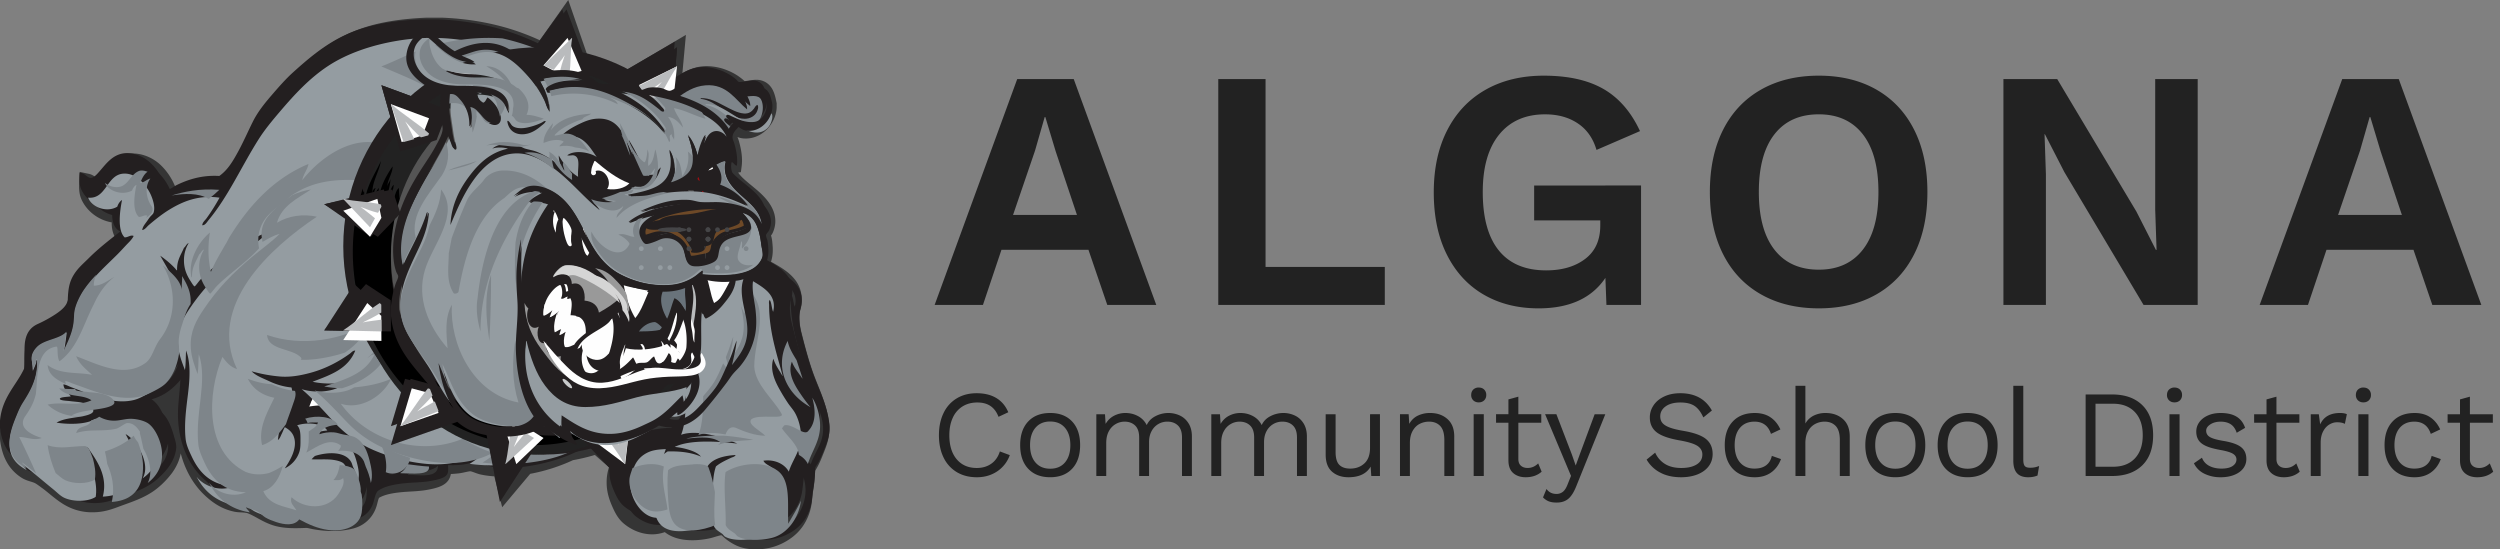 <svg xmlns="http://www.w3.org/2000/svg" xmlns:xlink="http://www.w3.org/1999/xlink" width="223" height="49" viewBox="0 0 223 49"><rect x="0" y="0" width="223" height="49" fill="#808080" stroke="none"/><defs><path id="y2kwb" d="M266.395 111.075c-.368.33-.844.496-1.426.496-.45 0-.817-.122-1.1-.364-.284-.243-.43-.614-.437-1.113v-3.384h-1.106v-.76h1.106v-1.323l.884-.243v1.566h2.046v.76h-2.046v3.23c0 .264.076.464.227.6.151.136.352.204.603.204.354 0 .667-.136.94-.408zm-7.018-5.236c.552 0 1.018.127 1.398.38.379.254.676.616.89 1.086l-.84.397c-.237-.727-.726-1.091-1.47-1.091-.553 0-.986.185-1.3.556-.312.372-.469.884-.469 1.538s.157 1.166.47 1.538c.313.37.746.556 1.298.556.428 0 .772-.097 1.034-.292.261-.195.433-.476.514-.843l.817.286c-.191.515-.486.913-.884 1.196-.398.283-.884.425-1.459.425-.832 0-1.486-.254-1.961-.76-.475-.508-.713-1.21-.713-2.106 0-.896.238-1.598.713-2.105.475-.507 1.129-.76 1.961-.76zm-4.11 5.621h-.902v-5.51h.902zm-.451-6.569a.664.664 0 0 1-.487-.181.643.643 0 0 1-.185-.48c0-.198.062-.358.185-.48a.664.664 0 0 1 .487-.181c.201 0 .364.06.487.182a.643.643 0 0 1 .185.48.643.643 0 0 1-.185.479.664.664 0 0 1-.487.181zm-2.086.948c.266 0 .469.037.609.11l-.177.86c-.177-.095-.41-.143-.697-.143-.236 0-.467.068-.692.204-.225.136-.41.342-.553.617-.144.276-.216.608-.216.998v2.975h-.885v-5.51h.72l.121.903c.31-.676.9-1.014 1.77-1.014zm-3.593 5.236c-.368.33-.844.496-1.426.496-.45 0-.816-.122-1.1-.364-.284-.243-.43-.614-.437-1.113v-3.384h-1.106v-.76h1.106v-1.323l.885-.243v1.566h2.045v.76h-2.045v3.23c0 .264.075.464.226.6.151.136.352.204.603.204.354 0 .667-.136.94-.408zm-7.068.496a3.21 3.21 0 0 1-1.434-.314 1.972 1.972 0 0 1-.937-.932l.717-.496c.125.324.342.566.65.728.31.161.673.242 1.092.242.434 0 .765-.077.993-.231.228-.155.342-.35.342-.584 0-.214-.107-.384-.32-.513-.213-.129-.588-.24-1.125-.336-.53-.096-.948-.211-1.257-.347-.309-.136-.533-.309-.673-.518-.14-.21-.21-.469-.21-.777 0-.302.089-.577.265-.827.177-.25.43-.45.761-.6.331-.151.713-.227 1.147-.227.589 0 1.061.109 1.418.325.356.217.612.55.766.998l-.75.44c-.118-.352-.296-.605-.535-.76-.239-.154-.538-.231-.899-.231-.36 0-.665.08-.915.242-.25.162-.375.35-.375.562 0 .243.108.43.325.563.217.132.605.246 1.164.341.765.125 1.305.313 1.621.562.316.25.474.603.474 1.058 0 .316-.093.597-.28.844-.188.246-.457.439-.806.578-.35.14-.755.21-1.219.21zm-3.652-.11h-.902v-5.511h.902zm-.45-6.57a.664.664 0 0 1-.488-.181.643.643 0 0 1-.185-.48c0-.198.062-.358.185-.48a.664.664 0 0 1 .487-.181c.202 0 .364.06.487.182a.643.643 0 0 1 .185.48.643.643 0 0 1-.185.479.664.664 0 0 1-.487.181zm-5.488 5.743c.833 0 1.483-.248 1.951-.744.468-.496.702-1.185.702-2.067 0-.881-.234-1.57-.702-2.066-.468-.496-1.118-.744-1.951-.744h-1.559v5.62zm-.088-6.448c1.149 0 2.047.316 2.696.948.648.632.972 1.528.972 2.69 0 1.16-.324 2.057-.972 2.689-.649.631-1.547.947-2.696.947h-2.353v-7.274zm-7.914 5.798c0 .279.043.472.128.578.086.107.243.16.473.16.156 0 .291-.011.406-.033a2.53 2.53 0 0 0 .406-.121l-.144.848c-.245.103-.52.155-.824.155-.452 0-.788-.122-1.007-.364-.218-.243-.328-.614-.328-1.113v-6.68h.89zm-4.965-3.384c-.56 0-.999.187-1.316.562-.317.375-.476.889-.476 1.543 0 .654.159 1.168.476 1.543.317.375.756.562 1.316.562s1-.187 1.316-.562c.317-.375.476-.889.476-1.543 0-.654-.159-1.168-.476-1.543-.317-.375-.755-.562-1.316-.562zm0-.76c.833 0 1.486.253 1.962.76.475.507.712 1.209.712 2.105 0 .896-.237 1.598-.712 2.105-.476.507-1.13.76-1.962.76-.832 0-1.486-.253-1.961-.76-.475-.507-.713-1.209-.713-2.105 0-.896.238-1.598.713-2.105.475-.507 1.129-.76 1.961-.76zm-6.446.76c-.562 0-1.002.187-1.32.562-.318.375-.477.889-.477 1.543 0 .654.159 1.168.477 1.543.318.375.758.562 1.32.562s1.002-.187 1.32-.562c.318-.375.477-.889.477-1.543 0-.654-.16-1.168-.477-1.543-.318-.375-.758-.562-1.32-.562zm-.005-.76c.832 0 1.486.253 1.961.76.475.507.713 1.209.713 2.105 0 .896-.238 1.598-.713 2.105-.475.507-1.129.76-1.961.76-.833 0-1.487-.253-1.962-.76-.475-.507-.712-1.209-.712-2.105 0-.896.237-1.598.712-2.105.475-.507 1.13-.76 1.962-.76zm-6.22 0c.627 0 1.143.18 1.548.54.405.36.608.877.608 1.553v3.527h-.885v-3.218c0-.573-.123-.988-.37-1.245-.247-.258-.576-.386-.989-.386-.287 0-.562.066-.823.198a1.54 1.54 0 0 0-.641.634c-.166.29-.25.656-.25 1.097v2.92h-.883v-8.045h.884v3.361c.184-.316.433-.55.746-.705a2.356 2.356 0 0 1 1.055-.232zm-6.319 0c.553 0 1.019.126 1.398.38.38.253.676.615.89 1.085l-.84.397c-.236-.727-.726-1.091-1.47-1.091-.552 0-.985.185-1.298.556-.314.372-.47.884-.47 1.538s.156 1.166.47 1.538c.313.37.746.556 1.298.556.427 0 .772-.097 1.033-.292.262-.195.433-.476.514-.843l.818.286c-.191.515-.486.913-.884 1.196-.398.283-.884.425-1.459.425-.832 0-1.486-.254-1.961-.76-.476-.508-.713-1.21-.713-2.106 0-.896.237-1.598.713-2.105.475-.507 1.129-.76 1.961-.76zm-6.639-1.764c1.304 0 2.243.514 2.817 1.543l-.762.617c-.22-.485-.484-.828-.79-1.03-.306-.202-.724-.303-1.254-.303-.56 0-1 .115-1.32.347-.32.231-.48.527-.48.887 0 .235.062.43.187.584.125.154.333.288.624.402.291.114.694.215 1.21.303.965.162 1.648.405 2.05.728.4.323.602.771.602 1.345 0 .411-.116.773-.348 1.085-.232.312-.562.555-.99.728-.426.172-.92.259-1.48.259-.736 0-1.364-.144-1.883-.43a2.997 2.997 0 0 1-1.188-1.146l.762-.618c.2.434.492.77.879 1.009.386.239.87.358 1.452.358.575 0 1.032-.105 1.37-.314.34-.21.509-.505.509-.887 0-.324-.148-.58-.442-.772-.295-.19-.818-.353-1.57-.485-.971-.169-1.66-.411-2.065-.727s-.608-.757-.608-1.323c0-.39.11-.75.332-1.08.22-.33.537-.593.95-.788.412-.195.891-.292 1.436-.292zm-9.285 8.31c-.214.53-.453.902-.718 1.119-.265.217-.608.325-1.028.325-.28 0-.513-.037-.701-.11a1.432 1.432 0 0 1-.514-.353l.31-.75c.213.295.511.442.894.442a.903.903 0 0 0 .57-.193c.165-.129.31-.362.436-.7l.287-.717-2.31-5.5h1.006l1.381 3.594.343.98.398-1.09 1.292-3.483h.95zm-3.083-1.311c-.368.33-.844.496-1.426.496-.45 0-.816-.122-1.1-.364-.284-.243-.43-.614-.437-1.113v-3.384h-1.105v-.76h1.105v-1.323l.885-.243v1.566h2.045v.76h-2.045v3.23c0 .264.075.464.226.6.151.136.352.204.603.204.354 0 .667-.136.94-.408zm-5.161.385h-.903v-5.51h.903zm-.452-6.569a.664.664 0 0 1-.487-.181.643.643 0 0 1-.184-.48c0-.198.061-.358.184-.48a.664.664 0 0 1 .487-.181c.202 0 .364.06.487.182a.643.643 0 0 1 .185.48.643.643 0 0 1-.185.479.664.664 0 0 1-.487.181zm-4.338.948c.626 0 1.142.18 1.547.54.406.36.608.878.608 1.554v3.527h-.884v-3.218c0-.573-.123-.988-.37-1.245-.247-.258-.577-.386-.99-.386-.294 0-.57.064-.828.193-.258.128-.47.338-.636.628-.166.29-.249.656-.249 1.097v2.931h-.884v-5.51h.774l.055.86c.184-.331.439-.576.763-.734a2.465 2.465 0 0 1 1.094-.237zm-4.473.11v5.511h-.773l-.056-.837c-.368.632-1.027.948-1.978.948-.597 0-1.085-.166-1.464-.496-.38-.331-.57-.838-.57-1.521v-3.604h.885v3.372c0 .537.11.917.331 1.141.221.224.545.336.973.336.508 0 .93-.154 1.265-.463.336-.308.503-.771.503-1.389v-2.997zm-8.626-.11c.368 0 .712.076 1.032.226.32.15.58.384.779.7.198.316.298.706.298 1.168v3.527h-.884v-3.438c0-.478-.12-.832-.359-1.064-.239-.231-.553-.347-.944-.347-.294 0-.565.072-.811.215a1.588 1.588 0 0 0-.597.628c-.15.276-.226.604-.226.986v3.02h-.883v-3.438c0-.478-.12-.832-.36-1.064-.238-.231-.553-.347-.943-.347a1.581 1.581 0 0 0-1.391.838c-.163.286-.244.642-.244 1.069v2.942h-.883v-5.51h.773l.055.86c.192-.324.444-.567.757-.728a2.17 2.17 0 0 1 1.01-.243c.405 0 .778.092 1.12.276.343.184.603.452.78.804.161-.352.426-.62.794-.804a2.497 2.497 0 0 1 1.127-.276zm-10.257 0c.368 0 .712.076 1.033.226.32.15.58.384.778.7.199.316.298.706.298 1.168v3.527h-.883v-3.438c0-.478-.12-.832-.36-1.064-.238-.231-.553-.347-.943-.347-.295 0-.565.072-.812.215a1.588 1.588 0 0 0-.596.628c-.151.276-.227.604-.227.986v3.02h-.883v-3.438c0-.478-.12-.832-.359-1.064-.24-.231-.554-.347-.944-.347a1.581 1.581 0 0 0-1.391.838c-.162.286-.243.642-.243 1.069v2.942h-.884v-5.51h.773l.056.86c.191-.324.443-.567.756-.728a2.17 2.17 0 0 1 1.01-.243c.405 0 .779.092 1.121.276.342.184.602.452.779.804.162-.352.427-.62.795-.804a2.497 2.497 0 0 1 1.126-.276zm-10.53.76c-.562 0-1.002.188-1.32.563-.318.375-.477.889-.477 1.543 0 .654.16 1.168.477 1.543.318.375.758.562 1.32.562s1.002-.187 1.32-.562c.318-.375.477-.889.477-1.543 0-.654-.159-1.168-.477-1.543-.318-.375-.758-.562-1.32-.562zm-.005-.76c.833 0 1.486.254 1.962.76.475.508.712 1.21.712 2.106 0 .896-.237 1.598-.712 2.105-.476.507-1.13.76-1.962.76-.832 0-1.486-.253-1.961-.76-.475-.507-.713-1.209-.713-2.105 0-.896.238-1.598.713-2.105.475-.507 1.129-.76 1.961-.76zm-3.6 3.759a2.902 2.902 0 0 1-1.127 1.45c-.523.348-1.127.523-1.812.523s-1.282-.153-1.79-.458a3.04 3.04 0 0 1-1.176-1.3c-.276-.562-.415-1.226-.415-1.99 0-.757.139-1.418.415-1.984a3.033 3.033 0 0 1 1.176-1.306c.508-.305 1.098-.457 1.768-.457.7 0 1.287.143 1.762.43.475.286.83.709 1.066 1.267l-.873.408c-.162-.426-.398-.746-.707-.959-.31-.213-.703-.32-1.182-.32-.5 0-.939.116-1.315.348a2.284 2.284 0 0 0-.872 1.008c-.206.441-.31.963-.31 1.565 0 .911.22 1.626.658 2.144.438.518 1.036.777 1.795.777.493 0 .92-.125 1.281-.375.361-.25.619-.617.774-1.102zm124.175-21.426l-1.897-5.677-.918-3.052h-.061l-.857 2.991-1.958 5.738zm1.035 3.114h-7.762l-1.65 4.914h-4.309l7.365-20.145h5.042l7.365 20.145h-4.37zm-19.25 4.914h-4.828l-7.06-11.843-1.741-3.388h-.031l.122 3.571V96.2h-3.79V76.055h4.799l7.06 11.812 1.741 3.419h.061l-.122-3.571v-11.66h3.79zm-33.795-17.001c-1.712 0-3.032.595-3.96 1.785-.927 1.19-1.39 2.905-1.39 5.143 0 2.239.463 3.953 1.39 5.143.928 1.19 2.248 1.786 3.96 1.786 1.691 0 3-.595 3.928-1.786.928-1.19 1.391-2.904 1.391-5.143 0-2.238-.463-3.952-1.39-5.143-.928-1.19-2.238-1.785-3.93-1.785zm0-3.449c1.976 0 3.692.417 5.149 1.251 1.457.835 2.577 2.03 3.361 3.587.785 1.556 1.177 3.403 1.177 5.54 0 2.136-.392 3.982-1.177 5.54-.784 1.556-1.904 2.751-3.361 3.585-1.457.835-3.173 1.252-5.15 1.252-1.975 0-3.697-.417-5.164-1.252-1.467-.834-2.592-2.03-3.377-3.586-.784-1.557-1.176-3.403-1.176-5.54 0-2.136.392-3.983 1.176-5.54.785-1.556 1.91-2.751 3.377-3.586 1.467-.834 3.189-1.251 5.165-1.251zm-15.857 9.797V96.2h-3.087l-.092-2.412c-1.222 1.811-3.208 2.717-5.959 2.717-1.854 0-3.484-.407-4.89-1.221-1.405-.814-2.5-2-3.285-3.556-.784-1.556-1.176-3.413-1.176-5.57 0-2.137.402-3.988 1.207-5.555.805-1.567 1.946-2.767 3.423-3.602 1.477-.834 3.203-1.251 5.18-1.251 2.18 0 3.957.397 5.332 1.19 1.375.794 2.46 2.045 3.255 3.755l-3.881 1.678c-.306-1.038-.861-1.826-1.666-2.365-.804-.54-1.777-.809-2.918-.809-1.752 0-3.117.6-4.095 1.8-.978 1.201-1.467 2.91-1.467 5.128 0 2.3.479 4.04 1.436 5.22.958 1.18 2.364 1.77 4.218 1.77 1.426 0 2.587-.341 3.483-1.023.897-.681 1.345-1.673 1.345-2.975v-.458h-5.898v-3.114zm-22.857 7.265V96.2H152.67V76.055h4.218v16.757zm-27.459-4.64l-1.9-5.677-.92-3.052h-.06l-.859 2.991-1.962 5.738zm1.026 3.114h-7.762l-1.65 4.914h-4.309l7.365-20.145h5.042L147.14 96.2h-4.37z"/><path id="y2kwa" d="M44 69h73.983v49H44z"/><path id="y2kwd" d="M117.952 106.73l-.706.084.706-.085c-.204-1.65-.842-2.945-1.3-4.154-.448-1.173-.827-2.582-1.17-3.954a5.464 5.464 0 0 1-.175-1.283c-.001-.254.027-.49.082-.674.09-.311.134-.62.133-.918 0-.664-.21-1.271-.565-1.745-.373-.494-.847-.852-1.328-1.156-.285-.18-.574-.341-.856-.497.106-.32.161-.677.16-1.062 0-.134-.007-.272-.019-.414-.015-.165-.026-.384-.076-.628a1.806 1.806 0 0 0-.066-.23c.048-.065.11-.145.17-.28.148-.335.218-.679.217-1.006-.003-.788-.374-1.424-.768-1.908-.398-.487-.85-.854-1.137-1.093-.43-.357-.875-.704-1.188-1.051a2.098 2.098 0 0 1-.221-.286l.24-.032.072-.535c.022-.167.031-.334.031-.498 0-.617-.128-1.207-.264-1.7-.046-.162-.097-.281-.124-.357a1.474 1.474 0 0 1-.016-.043c.164.065.353.112.553.126.063.004.125.006.186.006.78 0 1.455-.362 1.926-.862.473-.502.775-1.15.828-1.843l.002-.025V78.215l-.013-.067c-.071-.35-.14-.7-.304-1.056a1.812 1.812 0 0 0-.355-.516 1.56 1.56 0 0 0-.593-.37 1.652 1.652 0 0 0-.55-.09c-.25.002-.44.042-.563.055-.127.016-.26.038-.382.056l-.1.014a2.203 2.203 0 0 0-.058-.058 5.01 5.01 0 0 0-1.443-.893 4.953 4.953 0 0 0-1.873-.39c-.297 0-.6.031-.9.103-.486.12-.906.321-1.277.533l.315-3.426-5.267 3.117a17.505 17.505 0 0 0-3.532-1.329L94.687 69l-1.053 1.488-1.487 2.1c-.481-.22-.975-.426-1.482-.615-2.1-.784-4.47-1.278-7.179-1.396H82.014c-2.735.123-4.991.525-6.953 1.44-1.935.903-3.444 2.222-4.834 3.498-.725.667-1.362 1.421-1.983 2.154-.632.75-1.271 1.555-1.739 2.51-.442.909-.836 1.834-1.29 2.68-.403.76-.805 1.444-1.346 1.893a7.457 7.457 0 0 0-.253-.004c-1.432-.001-2.623.408-3.598.894-.1.05-.177.099-.264.153l-.054.033c-.06-.16-.122-.3-.167-.397a5.518 5.518 0 0 0-1.083-1.592 3.863 3.863 0 0 0-1.751-1.035 3.26 3.26 0 0 0-.833-.114c-.772-.004-1.401.33-1.84.71-.445.38-.758.807-1.017 1.104-.109.126-.224.265-.325.357a.977.977 0 0 1-.042.036 5.059 5.059 0 0 1-.11-.086c-.116-.088-.301-.237-.605-.305l-.816-.174-.044.825a7.936 7.936 0 0 0-.014.429c.002.396.035.815.228 1.233.462.99 1.438 1.796 2.683 2.018v.065c.001.432.077.867.3 1.267.032.057.068.113.107.168-.791.63-1.592 1.297-2.314 2.03-.451.464-.972.889-1.4 1.583a3.86 3.86 0 0 0-.491 1.203c-.091.408-.126.83-.144 1.324a1.317 1.317 0 0 0-.009.037c-.023.114-.1.253-.254.41-.151.157-.365.316-.583.463-.453.308-.998.608-1.478.83a2.465 2.465 0 0 0-.97.768 2.767 2.767 0 0 0-.473 1.127c-.072.372-.078.761-.079 1.155 0 .232.004.462.004.677 0 .263-.007.507-.026.683-.31.656-.755 1.259-1.184 1.98-.448.753-.864 1.654-.967 2.82l-.003.03V108.185l.005.041c.09.77.29 1.446.617 2.022a3.855 3.855 0 0 0 1.333 1.385c.259.16.505.238.699.298.195.06.34.104.454.16.138.064.368.237.622.423.528.377 1.066.9 1.768 1.359.699.458 1.595.828 2.727.824.942.004 1.63-.225 2.278-.467 1.183-.445 2.463-.81 3.535-1.68a7.745 7.745 0 0 0 1.319-1.377c.334-.464.64-1.053.765-1.73.413 1.582 1.205 2.893 2.232 3.823.659.601 1.449 1.143 2.527 1.373.235.05.436.056.607.065.171.008.316.017.46.044a.99.99 0 0 0 .076.011c.315.108.656.298 1.054.519.415.226.894.482 1.484.64.598.16 1.211.196 1.803.196.327 0 .646-.012.952-.024h.014c.08-.007.283.052.595.115.577.105 1.157.161 1.726.161.658 0 1.3-.074 1.901-.238a2.892 2.892 0 0 0 1.943-1.72c.115-.28.163-.525.213-.709.034-.128.067-.223.098-.289.222-.136.54-.258.94-.347.456-.103 1.014-.167 1.635-.204.546-.034 1.186-.058 1.823-.181.246-.049.556-.11.868-.216.156-.054.315-.12.474-.215a1.43 1.43 0 0 0 .456-.417c.128-.194.184-.382.21-.548.223-.01.445-.029.662-.052.262-.028.494-.085.69-.127.192-.044.354-.069.39-.066h.003c.077.013.189.048.333.102.152.055.338.13.571.184.393.087.806.14 1.227.167l.706 2.753 2.498-2.977a16.097 16.097 0 0 0 3.817-1.219 17.406 17.406 0 0 0 1.953-.465l1.256 1.104a4.26 4.26 0 0 0-.208 1.35c-.001.758.197 1.42.44 1.996.235.543.504 1.155 1.043 1.63.617.531 1.512.996 2.569 1.002.37 0 .756-.062 1.137-.2.308.249.665.42 1.036.533.456.138.938.193 1.425.194.508 0 1.021-.062 1.516-.166.24-.053.47-.13.678-.19.103-.03.198-.056.271-.072a.892.892 0 0 1 .119-.02l.014.003s.007 0 .056.043c.048.04.126.12.247.22a4.69 4.69 0 0 0 1.013.648c.394.18.853.3 1.379.332.13.008.257.012.38.012h.016a5.234 5.234 0 0 0 3.02-.938c.896-.607 1.524-1.496 1.82-2.614.162-.622.16-1.206.248-1.69.098-.57.148-1.2.173-1.768.365-.56.586-1.156.813-1.723.22-.557.46-1.22.46-2.03 0-.164-.01-.333-.032-.506"/><path id="y2kwe" d="M117.122 105.836l-.132.016.132-.016c-.188-1.515-.796-2.736-1.272-3.96-.465-1.195-.849-2.6-1.196-3.957a5.82 5.82 0 0 1-.193-1.4c0-.289.031-.57.106-.82.076-.256.11-.508.11-.748 0-.535-.172-1.016-.453-1.383-.594-.77-1.571-1.223-2.473-1.723.208-.34.326-.758.325-1.286 0-.115-.005-.235-.016-.36-.015-.171-.028-.367-.067-.556-.018-.084-.052-.168-.08-.247a.663.663 0 0 1-.047-.182v-.004a.43.43 0 0 1 .095-.153c.057-.073.128-.152.174-.252.117-.262.17-.52.17-.766-.01-1.176-1.135-2.05-1.708-2.525-.42-.342-.888-.696-1.251-1.09-.298-.322-.56-.73-.56-1.246 0-.047.002-.094.007-.143l.052.054c.07.065.147.154.296.16a.289.289 0 0 0 .037-.002l.102-.013.013-.099c.019-.137.027-.276.027-.417 0-.528-.116-1.067-.245-1.526-.066-.224-.17-.417-.166-.528v-.005c-.003-.291.195-.513.42-.74.218.144.44.27.765.293.048.004.095.005.143.005 1.195-.006 2.104-1.067 2.187-2.142v-.335l-.002-.012c-.069-.338-.137-.65-.262-.911-.123-.262-.318-.478-.618-.58a1.093 1.093 0 0 0-.36-.055c-.178 0-.344.032-.494.05-.212.025-.542.087-.706.086a.394.394 0 0 1-.052-.003c-.039-.006-.065-.022-.106-.062-.04-.039-.08-.097-.144-.154-.65-.58-1.78-1.114-2.936-1.116-.257 0-.514.027-.767.087-.813.192-1.475.688-2.103 1.046l.317-3.391-4.588 2.662a17.196 17.196 0 0 0-4.015-1.481l-1.436-4.066-.403.558-1.775 2.459a21.98 21.98 0 0 0-1.888-.792c-2.05-.75-4.367-1.225-7.031-1.34H81.628c-2.706.12-4.89.509-6.762 1.365-1.85.846-3.32 2.098-4.708 3.349-.693.624-1.319 1.348-1.942 2.07-.627.727-1.235 1.486-1.668 2.356-.437.877-.835 1.794-1.306 2.657-.448.821-.92 1.64-1.679 2.174a7.348 7.348 0 0 0-.441-.013c-1.327 0-2.423.367-3.354.82-.118.058-.297.177-.478.283-.09.053-.178.102-.252.136a.513.513 0 0 1-.142.049c-.06-.02-.063-.027-.094-.085-.027-.06-.048-.167-.088-.303a4.225 4.225 0 0 0-.221-.558c-.478-1.018-1.295-1.972-2.468-2.276a2.737 2.737 0 0 0-.687-.093c-.613 0-1.09.245-1.47.563-.383.32-.68.711-.96 1.026-.098.113-.229.27-.372.398-.142.13-.296.22-.411.223h-.02c-.14 0-.247-.067-.377-.166-.127-.095-.264-.223-.469-.268l-.154-.032-.008.152a7.187 7.187 0 0 0-.012.393c0 .353.036.687.174.978.448.94 1.49 1.7 2.806 1.72a2.88 2.88 0 0 0-.058.568c0 .354.07.696.228.972.115.2.285.367.505.462-.963.742-1.955 1.517-2.812 2.371-.481.482-.957.87-1.326 1.458-.419.668-.522 1.283-.556 2.267 0 .018-.004.022-.018.082-.104.505-.619.904-1.081 1.209a11.47 11.47 0 0 1-1.568.863c-.638.283-.99.773-1.125 1.465-.059.29-.068.653-.068 1.029l.003.667c0 .31-.007.601-.04.83-.692 1.49-1.952 2.534-2.148 4.62l-.001.005v.658l.001.008c.166 1.404.737 2.363 1.691 2.943.376.226.762.255 1.106.423.224.106.468.296.71.467 1.148.806 2.135 2.04 4.173 2.041.857.001 1.438-.189 2.084-.424 1.214-.442 2.436-.799 3.383-1.56.421-.339.875-.78 1.224-1.251.351-.475.662-1.111.711-1.793l.003-.087c0-.337-.124-.683-.2-.954-.271-.951-.615-1.863-1.383-2.38-.393-.266-.828-.348-1.264-.348-.746.002-1.514.229-2.208.227a2.36 2.36 0 0 1-.641-.08.748.748 0 0 1 .069-.143c.028-.051.061-.11.085-.177.35.037.7.055 1.044.055 1.15 0 2.231-.203 3.05-.601 1.056-.516 1.755-1.352 2.382-2.192.089.225.118.477.118.746 0 .307-.038.631-.057.948-.042.69-.12 1.404-.172 2.056-.023.286-.034.566-.034.841 0 2.554.964 4.606 2.372 5.856.629.56 1.31 1.014 2.27 1.217.345.07.675.034 1.054.104.063.01.079.006.112.017.814.256 1.53.873 2.558 1.146.523.137 1.092.173 1.66.173.314 0 .627-.01.932-.023l.038-.001c.215-.001.45.076.704.123a9.297 9.297 0 0 0 1.628.15c.616 0 1.21-.07 1.755-.215a2.305 2.305 0 0 0 1.568-1.365c.17-.411.194-.833.394-1.13a.16.16 0 0 0 .054-.056c.626-.428 1.684-.615 2.953-.688.555-.033 1.175-.058 1.754-.168.242-.047.531-.104.793-.192.261-.09.503-.205.643-.404.12-.175.134-.374.135-.557 0-.08-.004-.157-.005-.23.077.003.156.004.235.004.306 0 .621-.022.932-.055.419-.045.877-.196 1.146-.193.032 0 .06.002.083.005.295.042.605.21.957.29.48.105 1.016.158 1.56.17l.535 2.044 1.914-2.237c1.43-.247 2.77-.668 3.968-1.225.779-.133 1.54-.317 2.28-.55l1.81 1.56a3.41 3.41 0 0 0-.317 1.49c0 .65.171 1.22.398 1.749.224.517.482 1.048.893 1.4.533.45 1.324.845 2.199.846.415 0 .849-.091 1.274-.308.015.02.041.056.08.099.536.528 1.374.726 2.26.727.462 0 .94-.055 1.4-.15.376-.081.932-.294 1.198-.29h.028c.306.02.412.191.656.388.546.435 1.143.786 2.07.84.118.007.234.01.346.01h.003a4.732 4.732 0 0 0 2.716-.823c.792-.532 1.325-1.264 1.597-2.257.14-.512.144-1.078.238-1.613.102-.576.151-1.246.172-1.828.37-.51.602-1.11.85-1.722.217-.536.421-1.107.421-1.793 0-.14-.008-.284-.027-.433zm-16.983 1.149a10.983 10.983 0 0 0 2.16-1.04c.377.104.735.15 1.072.15.555 0 1.054-.126 1.495-.33-.116.317-.261.6-.422.823a3.102 3.102 0 0 1-.329.377 1.4 1.4 0 0 1-.194.16.273.273 0 0 1-.114.052H103.798a5.07 5.07 0 0 0-.125-.001c-.7 0-1.344.129-1.894.254-.631.144-1.231.351-1.75.652z"/><path id="y2kwf" d="M71.957 104.48c.606.222 1.34.453 1.815.69a9.692 9.692 0 0 0-2.552.155c.316-.252.55-.54.737-.845"/><path id="y2kwg" d="M103.542 108.71c-.398.848-.64 1.882-.6 3.152.039 1.168.283 2.329.38 3.382-.539.232-1.08.34-1.618.046-.92-.505-1.629-2.038-1.56-3.382.019-.349.127-.733.22-1.104.22-.875.665-1.48 1.36-1.818.49-.24 1.14-.26 1.818-.276"/><path id="y2kwh" d="M83.908 71.53c2.661.114 4.973.59 7.015 1.34 3.988 1.464 7.163 3.894 9.404 7.096 1.11 1.585 1.98 3.386 3.465 4.751 2.011.602 3.471 1.842 4.605 3.307.382.494.644 1.065 1.054 1.57.587.722 1.127 1.508 1.744 2.198.202.227.46.375.753.565 1.078.702 2.427 1.18 3.142 2.114.383.501.557 1.239.322 2.03-.21.712-.087 1.623.086 2.303.35 1.368.735 2.786 1.206 3.998.48 1.24 1.083 2.457 1.27 3.956.105.857-.128 1.532-.388 2.177-.255.632-.49 1.237-.861 1.737-.02.591-.07 1.279-.172 1.863-.097.552-.102 1.12-.237 1.612-.267.974-.779 1.678-1.55 2.198-.734.496-1.69.874-2.99.795-.9-.054-1.46-.385-2.002-.816-.219-.174-.365-.395-.731-.419-.31-.02-.894.215-1.27.293-1.324.277-2.793.207-3.55-.544-.05-.05-.093-.165-.194-.146-1.277.68-2.61.151-3.379-.503-.383-.326-.64-.843-.86-1.36-.237-.553-.409-1.143-.388-1.821.061-2.03 1.558-2.943 3.335-3.35.584-.133 1.267-.268 2.002-.25.217.005.613-.455.753-.65.536-.745.874-2.061.71-3.202-.022-.155-.225-.258-.366-.398-.825-.82-1.702-1.658-2.109-2.847-.626 1.624-1.679 2.833-2.99 3.79-.369.48-.849.855-1.25 1.297-.407.45-.783.899-1.247 1.298-1.767 1.517-4.302 2.652-7.166 3.077-1.124.166-2.5.194-3.572-.042-.327-.072-.64-.244-.969-.293-.305-.046-.821.141-1.27.188a7.484 7.484 0 0 1-1.29.042c-.01.294.053.624-.108.858-.218.316-.872.451-1.356.544-.567.11-1.184.135-1.743.168-1.298.077-2.387.263-3.056.732-.015.011-.014.044-.043.042-.247.346-.263.796-.43 1.193a2.182 2.182 0 0 1-1.485 1.298c-.994.266-2.171.272-3.336.063-.255-.046-.513-.137-.774-.126-.862.036-1.775.06-2.561-.146-.997-.262-1.709-.878-2.56-1.151-.057-.018-.095-.015-.13-.021-.403-.074-.74-.038-1.054-.105-.935-.198-1.593-.638-2.217-1.193-1.53-1.362-2.537-3.706-2.303-6.635.053-.654.13-1.374.173-2.073.04-.667.169-1.403-.173-1.967-.663.903-1.373 1.806-2.474 2.344-1.06.518-2.604.706-4.154.523-.014.213-.251.398-.172.566 1.322.439 2.952-.615 4.175.209.722.486 1.065 1.371 1.334 2.323.086.302.217.677.194 1.005-.047.653-.347 1.275-.689 1.737-.341.463-.79.9-1.205 1.235-.921.744-2.133 1.103-3.357 1.55-.647.235-1.205.418-2.044.418-1.981 0-2.933-1.197-4.11-2.03-.24-.17-.487-.364-.732-.482-.375-.18-.757-.21-1.098-.418-.918-.563-1.469-1.479-1.635-2.868v-.649c.19-2.055 1.437-3.081 2.152-4.626.107-.696-.029-1.878.108-2.554.134-.67.45-1.108 1.054-1.381.52-.236 1.096-.548 1.592-.88.467-.31 1.018-.722 1.141-1.297.01-.043.02-.062.021-.105.035-.987.134-1.57.538-2.218.356-.571.823-.954 1.313-1.445.912-.912 1.983-1.738 3.013-2.533-.833-.125-1.03-1.194-.796-2.093-1.345.046-2.416-.712-2.862-1.653-.172-.361-.178-.82-.151-1.319.325.068.509.458.904.44.345-.017.688-.45.882-.67.667-.757 1.396-1.879 2.991-1.465 1.122.29 1.92 1.215 2.389 2.218.06.13.156.345.215.545.077.26.08.43.28.481.174.045.751-.375.968-.481 1.034-.505 2.262-.898 3.788-.796.816-.561 1.306-1.42 1.764-2.26.477-.876.877-1.801 1.313-2.68.426-.86 1.03-1.615 1.657-2.344.625-.727 1.25-1.452 1.937-2.072 1.391-1.258 2.856-2.508 4.691-3.35 1.855-.85 4.029-1.241 6.736-1.36zm31.849 30.456c-.517-1.903-1.227-3.863-1.227-6.238 0-.138-.054-.322.065-.44.173.279.161.736.3 1.047.3-1.172-.436-1.817-1.14-2.282-.713-.47-1.588-.88-2.26-1.34-1.249-.854-2.175-2.028-3.292-2.971-.162-.137-.378-.238-.473-.44.489.16.833.46 1.227.712-1.063-1.8-2.293-3.294-4.068-4.312-.83-.477-1.834-.817-2.733-1.214.125-.017.184.03.302.02-.941-1.898-1.94-3.695-3.228-5.232a22.004 22.004 0 0 0-2.088-2.156c-.743-.674-1.589-1.247-2.474-1.8-3.325-2.077-8.239-3.734-13.794-2.847-2.424.387-4.64 1.143-6.327 2.219-1.721 1.097-3.093 2.551-4.433 4.081-.667.762-1.323 1.526-1.872 2.366-1.54 2.35-2.753 5.03-4.54 7.116-.146.17-.323.486-.582.46.021-.257.25-.424.387-.606.444-.586.812-1.179 1.184-1.821-1.918-.262-3.362.35-4.54 1.046-.673.398-1.299.89-1.873 1.361-.19.156-.356.424-.602.44.05-.318.268-.541.452-.796.084-.116.173-.255.28-.377.113-.13.256-.225.3-.355.142-.416-.006-.944-.129-1.277a3.658 3.658 0 0 0-.538-.984c-.432-.582-1.141-1.228-2.065-1.172-1.537.093-1.529 2.27-3.207 2.114.32.829 1.673 1.355 2.647.795.077-.246.257-.503.43-.586-.198.968-.44 2.655.237 3.286.301.011.545-.247.818-.125-.156.322-.444.563-.689.816-.252.262-.493.522-.753.775-1.023.995-2.12 1.924-2.97 3.098-.36.497-.852 1.395-.925 2.093-.038.369-.036.685-.086 1.004-.143.921-.546 1.651-.904 2.407.109-.55.186-1.13.258-1.716-.567.662-1.988.678-2.668 1.34-.212.206-.466.54-.495.9-.03.362.12.748.086 1.172.096-.23.227-.488.301-.733.023-.072-.01-.227.108-.25.088 1.684-.626 2.832-1.291 3.85-.237.363-.408.737-.581 1.152-.327.781-.753 1.807-.624 2.784.125.954.784 1.538 1.528 1.904-.123-.187-.31-.313-.41-.523.922.671 1.896 1.493 2.82 2.219.32.251.633.573.968.733.774.368 2.143.402 2.884-.063.146-.89-.107-1.74-.301-2.533-.077-.314-.176-.616-.259-.92-.084-.31-.185-.626-.193-.943.747 1.079 1.905 2.47 1.398 4.375 1.511-.085 2.58-.641 2.906-1.842.389-1.436-.312-2.688-.84-3.663.464.244.864.716 1.184 1.214.457.711.87 1.826.366 2.68.741-.503 1.35-1.275 1.27-2.429-.064-.899-.638-1.955-1.27-2.302-.395-.217-1.088-.353-1.614-.335-.464.015-.94.157-1.42.146a2.854 2.854 0 0 1-1.27-.314c-.78.514-2.47.499-3.508.335.492-.285 1.066-.359 1.722-.46.403-.063 1.564-.198 1.614-.565.027-.206-.281-.451-.474-.545-.562-.273-1.012-.242-1.721-.335-.13-.017-.837-.036-.84-.188-.003-.19.915-.17.99-.23-.212-.262-.645-.6-.667-1.047.247.03.468.161.71.251.238.088.483.176.732.272 1.301.503 3.26 1.29 5.014.838.359-.093.75-.292 1.097-.482.336-.183.706-.4.947-.649.619-.636 1.005-1.622 1.162-2.742.002-.013 0-.028 0-.041.01-.462-.068-.859-.021-1.256.044-.38.12-.743.237-1.11.218-.691.357-1.352.753-1.946.076-1.067-.324-1.78-.689-2.45-.374-.686-.76-1.325-1.162-2.009.478.329.998.742 1.377 1.151.053.058.115.174.151.126-.027-.885.364-1.362.624-1.968.168-.115.214-.35.43-.418-.248.39-.432.905-.43 1.528.002.763.27 1.327.603 1.82.082.123.285.466.365.461.054-.003.39-.452.474-.544.17-.187.365-.367.516-.502 1.083-.968 2.364-1.858 3.271-2.868-.226-1.202.151-2.128.732-2.784.833-.94 2.07-1.504 3.465-1.842-.614.458-1.35.899-2.023 1.465-.797.671-1.732 1.558-1.334 3.015.493-.26.96-.545 1.57-.691-.765.718-1.686 1.318-2.539 1.988-1.708 1.342-3.199 2.757-4.476 4.563-.625.884-1.264 1.869-1.162 3.329.06.857.361 1.534.624 2.24.093-.518.066-1.15.108-1.717.44 1.107.332 2.532.172 3.81-.164 1.305-.358 2.641-.215 3.955.061.567.32 1.074.56 1.57.71 1.471 1.806 2.55 3.83 2.596-1.365.557-2.805-.066-3.4-.837.728 1.363 1.903 2.293 3.744 2.574-.04-.122-.311-.31-.344-.44.337.155.762.201 1.119.398.232.129.423.343.667.482.268.153.648.29.99.397.8.25 1.68.339 2.13-.23.829.423 1.679.795 2.712.921 1.338.164 2.817-.274 3.034-1.486.077-.429.09-1.124 0-1.59-.016-.082-.071-.148-.086-.252-.011-.076.009-.182 0-.272-.05-.494-.35-1.425-.646-1.675-.238-.2-.788-.306-1.226-.334-.545-.036-1.132.007-1.657-.021.091-.107.191-.204.3-.294 1.188-.373 2.814-.405 3.315.587.062.123.09.273.15.397.188.385.336.758.43 1.256.183-.563.038-1.185-.107-1.716-.21-.771-.5-1.368-1.076-1.717-.333-.2-.635-.213-1.119-.293-.238-.039-.508-.147-.818-.167a3.391 3.391 0 0 0-1.205.146c.218-.531.883-.675 1.55-.732-.389-.636-1.792-.759-2.733-.46.283.282.301.72.301 1.172 0 .443.016.825-.107 1.193-.22.651-.726 1.152-1.313 1.423.41-.602 1.199-1.757.818-2.784-.145-.39-.44-.636-.818-.837-.108.18-.179.39-.28.586-.098.19-.17.423-.344.544.126-1.341.648-2.387 1.033-3.475.131-.37.34-.798.193-1.15a6.222 6.222 0 0 1-2-.545c-.584-.266-1.213-.476-1.615-.88.797.217 1.673.39 2.582.461.957.075 1.884-.1 2.712-.314 1.403-.363 2.598-.986 3.615-1.695.15-.104.283-.292.495-.272-.33.78-.853 1.315-1.55 1.737-.691.42-1.503.7-2.323 1.005.863.188 1.998.207 2.926.063-.648.834-2.651.985-3.916.586 1.023.838 2.011 1.93 2.99 2.951a10.656 10.656 0 0 0 3.616 2.45c1.384.567 3.102 1.064 4.907 1.192 1.764.125 3.36-.234 4.476-.816.158-.083.313-.195.495-.23-.334.422-.774.74-1.249 1.025 2.766.381 5.982-.041 7.941-.983.788-.38 1.585-.818 2.195-1.34.558-.477 1.08-1.025 1.571-1.528.06-.06.163-.108.15-.21-.155.074-.387.124-.602.168-.192.04-.486.14-.624.021.018-.1.143-.118.215-.147 2.026-.807 3.664-2.17 4.627-4.018.214-.411.417-1.109.603-1.633.048-.137.145-.473.3-.46.154.012.152.265.194.418.201.718.598 1.245 1.012 1.78.364.47.736.915 1.097 1.339.033.038.068.153.151.125.266-.452.225-1.205.323-1.82.248.566.455 1.321.452 2.134-.005 1.27-.028 2.67-.43 3.6.84-.29 1.944-.159 2.754.022.863.192 1.672.453 2.345.753-1.767-.204-4.315-.365-5.68.293.483.05.951.137 1.355.272.402.135.79.294 1.033.586-.807-.352-1.829-.495-3.034-.46-.583.389-1.22.864-1.313 1.674-.1.878-.041 1.797.022 2.68.06.861.204 1.625.667 2.093.908.918 2.845.563 4.11.104-.195-1.097-.013-2.276-.022-3.39-.004-.544-.143-1.185.022-1.591.361-.892 1.555-1.199 2.69-1.256-.076.158-.285.185-.43.251-.485.22-.978.443-1.356.754-.515 1.424-.147 3.466-.194 5.232.157.35.463.479.753.691.102.075.168.2.258.251.707.4 2.025.322 2.841.126 1.952-.47 3.154-3.183 2.087-5.17-.184-.343-.401-.73-.645-.984-.235-.245-.638-.33-.796-.649 1.01-.144 1.927.286 2.302.963.318-.997 1.02-1.764 1.098-2.93.051-.767-.19-1.671-.56-2.282-.175-.29-.424-.546-.624-.837a16.356 16.356 0 0 1-.581-.9c-.447-.754-1.115-1.874-.732-2.993.188.585.534 1.015.818 1.507 0 .011.018.023.022 0zm-42.437 3.432c-.36-.414-.917-.819-1.377-1.206-.143.534-.32 1.036-.56 1.476.49-.227 1.214-.402 1.937-.27zm7.102 4.526a13.21 13.21 0 0 1-2.798-1.105c.288.636.584 1.447.43 2.377 1.005.42 2.286-.263 2.368-1.272zm20.035 1.006c-.101.337-.218.686-.237 1.003-.076 1.222.69 2.614 1.683 3.073.58.268 1.166.17 1.747-.042-.105-.956-.368-2.011-.41-3.072-.044-1.154.218-2.093.648-2.864-.733.015-1.434.033-1.964.25-.75.309-1.23.858-1.467 1.652zM81 110.178c-.055.382-.239.71-.428.948-.063.08-.195.142-.172.227 1.061.013 2.775.343 2.659-.907-.74-.058-1.382-.21-2.059-.33z"/><path id="y2kwi" d="M112.986 100.995c-.378 1.135.28 2.27.72 3.034.185.323.38.625.57.912.197.296.442.556.615.849.363.62.6 1.535.55 2.313-.077 1.182-.767 1.96-1.08 2.97-.369-.686-1.271-1.122-2.264-.976.155.324.551.41.783.658.24.257.454.65.635.997 1.048 2.014-.133 4.765-2.053 5.24-.803.2-2.1.279-2.794-.127-.09-.052-.154-.179-.254-.254-.286-.216-.587-.347-.741-.7.046-1.791-.316-3.861.19-5.305.372-.315.858-.54 1.334-.764.143-.067.348-.093.423-.254-1.116.058-2.29.369-2.646 1.273-.161.411-.025 1.061-.02 1.612.007 1.13-.171 2.325.02 3.437-1.244.465-3.149.825-4.042-.106-.456-.474-.596-1.248-.656-2.121-.062-.895-.12-1.826-.022-2.716.091-.821.718-1.303 1.292-1.697 1.185-.036 2.19.11 2.984.466-.239-.296-.62-.457-1.016-.594a6.166 6.166 0 0 0-1.334-.276c1.343-.666 3.85-.503 5.588-.297a12.093 12.093 0 0 0-2.307-.763c-.797-.183-1.883-.317-2.709-.022.396-.944.418-2.363.423-3.649a5.59 5.59 0 0 0-.444-2.164c-.096.623-.056 1.387-.318 1.846-.081.028-.116-.089-.148-.128-.356-.429-.721-.88-1.08-1.357-.406-.542-.797-1.076-.994-1.804-.042-.155-.04-.412-.19-.424-.154-.013-.25.328-.297.467-.182.531-.382 1.238-.593 1.655-.946 1.873-2.558 3.254-4.55 4.073-.072.03-.194.048-.212.149.135.12.425.019.614-.022.21-.044.44-.095.593-.17.012.104-.09.152-.149.213-.483.51-.996 1.065-1.545 1.549-.6.53-1.384.973-2.159 1.358-1.927.955-5.09 1.383-7.81.997.467-.289.9-.612 1.228-1.04-.179.036-.331.15-.487.234-1.098.59-2.667.954-4.403.827-1.774-.13-3.464-.633-4.826-1.21a10.474 10.474 0 0 1-3.556-2.482c-.963-1.035-1.936-2.142-2.942-2.991 1.245.405 3.215.251 3.853-.594-.914.146-2.03.127-2.879-.064.807-.31 1.605-.594 2.286-1.018.685-.428 1.198-.97 1.524-1.761-.209-.02-.34.17-.487.275-1 .72-2.175 1.35-3.556 1.719-.814.217-1.726.394-2.667.318a13.546 13.546 0 0 1-2.54-.467c.396.41 1.014.622 1.588.892.578.272 1.24.48 1.968.551.145.358-.061.79-.19 1.167-.379 1.102-.892 2.163-1.016 3.522.171-.123.242-.359.338-.551.1-.2.17-.412.276-.595.371.204.662.455.804.85.375 1.04-.4 2.21-.804 2.821a2.469 2.469 0 0 0 1.29-1.443c.122-.372.107-.76.107-1.21 0-.456-.019-.9-.297-1.187.926-.303 2.306-.178 2.688.466-.656.059-1.31.204-1.524.743a3.242 3.242 0 0 1 1.186-.149c.304.021.57.13.804.17.475.081.773.093 1.1.297.567.353.853.959 1.059 1.74.142.539.285 1.169.106 1.74a4.908 4.908 0 0 0-.424-1.273c-.06-.126-.087-.279-.148-.403-.493-1.006-2.092-.973-3.26-.594a2.36 2.36 0 0 0-.296.297c.517.028 1.094-.015 1.63.02.431.03.972.136 1.207.34.29.254.586 1.197.635 1.698.008.09-.011.198 0 .276.015.105.069.171.084.254.09.473.076 1.178 0 1.613-.213 1.228-1.668 1.672-2.984 1.506-1.016-.128-1.852-.505-2.667-.933-.442.576-1.31.486-2.096.233-.335-.108-.709-.248-.973-.403-.24-.141-.428-.358-.656-.488-.351-.2-.77-.247-1.101-.403.032.13.3.321.339.445-1.811-.285-2.967-1.227-3.683-2.61.586.783 2.002 1.414 3.344.85-1.99-.047-3.068-1.141-3.768-2.632-.235-.503-.49-1.017-.55-1.59-.14-1.333.051-2.688.212-4.01.157-1.295.263-2.74-.17-3.862-.04.574-.014 1.215-.105 1.74-.259-.715-.555-1.402-.614-2.27-.1-1.48.528-2.478 1.143-3.374 1.256-1.832 2.722-3.265 4.402-4.626.84-.68 1.746-1.287 2.498-2.015-.6.148-1.06.437-1.545.7-.39-1.476.528-2.375 1.312-3.055.662-.575 1.386-1.021 1.99-1.485-1.372.342-2.589.914-3.408 1.867-.571.664-.943 1.603-.72 2.822-.892 1.024-2.152 1.925-3.217 2.906-.15.138-.34.32-.508.51-.082.093-.413.548-.466.551-.078.004-.279-.343-.36-.467-.326-.5-.59-1.072-.592-1.846-.002-.63.18-1.154.423-1.548-.213.069-.258.307-.423.424-.256.613-.64 1.098-.614 1.994-.035.049-.096-.069-.148-.127-.373-.415-.884-.834-1.355-1.167.396.693.776 1.341 1.143 2.037.36.68.753 1.402.678 2.482-.39.603-.526 1.273-.741 1.973-.114.372-.19.74-.233 1.125-.046.403.031.805.021 1.273 0 .014.002.029 0 .042-.155 1.136-.534 2.135-1.143 2.78-.237.251-.6.472-.931.658-.343.192-.727.394-1.08.488-1.725.458-3.652-.34-4.931-.85-.245-.096-.486-.186-.72-.275-.238-.091-.455-.225-.698-.255.021.453.447.796.656 1.061-.074.061-.978.04-.974.234.003.154.697.173.826.19.698.095 1.14.063 1.693.34.19.095.493.344.466.552-.05.373-1.192.51-1.588.572-.645.103-1.21.178-1.693.467 1.02.166 2.683.182 3.45-.34a2.74 2.74 0 0 0 1.249.319c.473.012.94-.132 1.397-.148.518-.019 1.199.12 1.587.339.622.352 1.187 1.423 1.249 2.334.08 1.17-.52 1.952-1.249 2.461.496-.865.09-1.994-.36-2.716-.314-.504-.708-.983-1.164-1.23.52.988 1.208 2.257.826 3.713-.32 1.217-1.372 1.781-2.858 1.867.498-1.931-.64-3.341-1.376-4.435.008.322.108.642.19.955.083.31.18.615.255.934.19.803.44 1.665.296 2.567-.728.471-2.075.437-2.836.064-.33-.162-.638-.488-.953-.743-.908-.736-1.866-1.568-2.772-2.249.098.212.28.34.402.53-.731-.37-1.38-.963-1.503-1.93-.126-.99.292-2.03.614-2.822.17-.42.338-.8.571-1.167.655-1.032 1.357-2.196 1.27-3.904-.116.024-.084.18-.106.255-.073.247-.202.508-.296.742.033-.43-.113-.82-.084-1.188.028-.365.277-.703.486-.912.67-.671 2.067-.687 2.625-1.358a25.315 25.315 0 0 1-.254 1.74c.352-.767.748-1.507.889-2.44.049-.324.047-.644.085-1.019.071-.707.556-1.617.91-2.121.835-1.19 1.915-2.132 2.92-3.14.256-.256.493-.52.741-.785.241-.258.524-.501.678-.828-.269-.124-.508.138-.805.127-.665-.64-.428-2.35-.232-3.33-.17.083-.348.344-.424.593-.957.568-2.29.034-2.603-.806 1.65.159 1.642-2.048 3.154-2.143.909-.057 1.606.599 2.032 1.188.214.297.379.579.529.998.12.337.266.873.127 1.294-.044.132-.185.229-.297.36-.104.124-.192.264-.275.382-.18.258-.394.485-.444.807.242-.016.405-.288.592-.446.565-.477 1.18-.976 1.842-1.379 1.16-.705 2.58-1.327 4.466-1.06a17.55 17.55 0 0 1-1.164 1.845c-.136.185-.36.354-.381.615.255.026.428-.294.571-.466 1.759-2.116 2.953-4.831 4.466-7.214.54-.851 1.186-1.626 1.842-2.398 1.317-1.55 2.667-3.024 4.36-4.137 1.659-1.09 3.839-1.857 6.223-2.249 5.464-.9 10.297.78 13.567 2.886.872.56 1.704 1.141 2.434 1.824a22.02 22.02 0 0 1 2.054 2.186c1.266 1.558 2.249 3.38 3.174 5.304-.115.01-.174-.038-.296-.022.884.403 1.871.748 2.688 1.231 1.746 1.032 2.956 2.546 4 4.37-.387-.254-.725-.559-1.206-.72.094.204.306.306.466.445 1.098.957 2.01 2.146 3.238 3.013.66.465 1.521.88 2.223 1.358.692.47 1.416 1.125 1.121 2.312-.137-.315-.126-.779-.296-1.06-.117.118-.063.305-.063.445 0 2.408.698 4.394 1.206 6.323-.004.024-.021.011-.021 0-.28-.499-.62-.935-.804-1.528"/><path id="y2kwj" d="M78.02 108.71c.263.644.533 1.466.393 2.407.915.425 2.084-.266 2.159-1.288a11.373 11.373 0 0 1-2.552-1.119"/><path id="y2kwk" d="M80.297 110.4v.04c-.053.252-.229.467-.41.624-.06.052-.187.093-.164.149 1.015.008 2.654.225 2.543-.596-.708-.038-1.322-.138-1.969-.217"/><path id="y2kwl" d="M97.49 106.47c.018-.097.14-.115.212-.143a9.552 9.552 0 0 0 2.437-1.397c-2.032.122-4.085-.196-6.092-.008-2.643.17-5.11.427-7.842 1.024-.088 0-.088.256 0 .34.969.598 2.467 1.11 2.026 2.389-.049.237-.18.474-.363.682-.915-.293-1.757-.757-2.62-1.212-3.846 1.596-8.505.142-10.851-3.137 1.762.597 3.789-.683 4.494-2.218-1.035.45-2.162.665-3.308.766-.832.546-2.441.61-3.513.273 1.005.82 1.977 1.888 2.94 2.887a10.476 10.476 0 0 0 3.553 2.395c1.36.555 3.049 1.041 4.821 1.166 1.735.122 3.303-.228 4.4-.798a2.518 2.518 0 0 0 .128-.071c.113-.065.229-.13.358-.154-.328.413-.76.724-1.227 1.003 2.718.373 5.878-.04 7.804-.962.774-.37 1.557-.8 2.157-1.31.548-.467 1.061-1.003 1.544-1.494.058-.06.16-.106.148-.205-.153.072-.381.12-.592.164-.189.038-.478.136-.613.02"/><path id="y2kwm" d="M105.807 103.592c.032.04.067.16.15.131.265-.471.225-1.256.322-1.897.248.591.454 1.377.45 2.224-.004 1.322-.027 2.78-.428 3.75.728-.263 1.655-.194 2.416-.048.146-.404.412-.743.862-.612.805.363 1.79.727 2.684.727-.447-.455-1.61-1-1.253-1.454.627-.545 3.132.09 2.684-.545-.715-1.272-2.326-2.544-2.415-4.179 0-2.452 1.61-5.36-.895-7.176-.358.817.358 1.635 0 2.453-1.252-3.27-4.652-4.906-7.694-5.996 2.863 3.18 5.547 6.813 6.352 11.174-1.252-1.636-2.237-3.362-3.936-4.633.357.635 1.252 1.362.805 1.726-.895.908-2.147 0-3.221-.818.16.68.306 1.385.482 2.077l.037-.109c.048-.142.145-.492.3-.48.153.014.15.278.193.437.2.748.597 1.297 1.01 1.853.363.49.734.954 1.095 1.395"/><path id="y2kwn" d="M103.216 110.617c-.855-.376-1.915-.22-2.787.13a2.62 2.62 0 0 0-.049.133c-.1.298-.216.606-.235.886-.075 1.079.683 2.31 1.667 2.714.574.237 1.154.15 1.73-.037-.104-.844-.365-1.776-.406-2.714a4.687 4.687 0 0 1 .08-1.112"/><path id="y2kwo" d="M116.596 104.713a3.131 3.131 0 0 0-.142-.233c.307 1.089.334 2.21-.326 2.922-.352.57-1.321-.57-2.114-.475-.088 0-.176.19-.264.285.516.766 1.455 1.48 1.507 2.367.355.191.64.474.81.815.312-1.087 1.001-1.923 1.078-3.194.051-.836-.186-1.821-.55-2.487"/><path id="y2kwp" d="M116.302 105.324a4.47 4.47 0 0 1-.187-.22c-.219-.28-.441-.575-.654-.89-.504-.743-1.257-1.85-.824-2.955.21.578.601 1.003.92 1.488 0 .012.02.024.025 0-.165-.531-.347-1.068-.523-1.616-.342-.56-.688-1.115-.798-1.721-1.184 2.252-.232 4.645 2.04 5.914"/><path id="y2kwq" d="M107.77 112.902c-.138-.77-.304-1.517-.571-2.208-.079-.261-.943-.348-1.493-.261-.641.059-1.61.038-2.114.512l-.005.033c-.088.876-.036 1.794.02 2.675.053.86.178 1.622.584 2.09.796.916 2.493.56 3.602.104-.149-.952-.048-1.966-.024-2.945"/><path id="y2kwr" d="M113.264 110.92c-1.05-.753-3.053-.659-4.39.094a.524.524 0 0 0-.16.12c-.193 1.421.055 3.157.015 4.698.167.377.493.517.802.746.109.08.178.216.275.271.752.432 2.155.347 3.023.136 1.399-.341 2.434-1.78 2.616-3.338-.322.725-.777 1.42-1.131 2.074-.096-1.695.286-3.954-1.05-4.801"/><path id="y2kws" d="M76.176 112.845c-.01-.078.009-.188 0-.28-.048-.51-.339-1.47-.625-1.728-.231-.208-.764-.317-1.189-.346l-.06-.003c-.08.465-.202.96-.561 1.332.26 0 .608.09.868-.18.174.54-.173.99-.434 1.44-.955 1.44-3.04 1.35-4.17.27-.173.54.174.72.435 1.17-1.042-.36-2.432-.45-2.953-1.71.955-.27 1.476-1.26 1.737-2.25-.434.27-.782.45-1.216.63-.695.18-1.39.18-2.085-.09-3.648-1.8-3.474-6.93-2.084-10.26.347.45.695.9 1.303 1.08-2.693-5.67 2.953-10.8 7.122-13.59-1.216-.27-2.519-.09-3.561.54.434-1.53 1.824-2.16 3.04-2.97-.58.09-1.14.262-1.667.502-.445.325-.918.664-1.363 1.063-.772.692-1.677 1.608-1.293 3.11.479-.267.931-.562 1.522-.712-.74.74-1.633 1.36-2.46 2.052-1.654 1.385-3.099 2.844-4.336 4.709-.605.912-1.225 1.928-1.125 3.434.058.884.35 1.584.604 2.311.09-.533.064-1.186.104-1.771.426 1.142.322 2.613.167 3.931-.158 1.347-.347 2.727-.208 4.083.06.584.31 1.108.542 1.62.688 1.517 1.75 2.631 3.71 2.678-1.322.575-2.717-.068-3.293-.864.705 1.407 1.843 2.367 3.627 2.657-.039-.126-.302-.32-.334-.454.327.16.739.207 1.084.41.225.133.41.354.647.498.26.158.628.3.959.41.774.258 1.628.349 2.063-.238.803.436 1.626.82 2.627.95 1.296.17 2.729-.282 2.94-1.533.074-.442.087-1.16 0-1.641-.016-.085-.07-.152-.084-.26"/><path id="y2kwt" d="M75.824 108.099c-.355-.234-.677-.248-1.191-.34-.253-.046-.541-.171-.87-.195-.457-.032-.891.04-1.283.17.23-.617.94-.783 1.649-.85-.414-.738-1.908-.88-2.909-.535.102.111.17.243.218.389.273-.084.598-.051.924-.051-.142.45-.546.567-.823.804l.002.219c0 .515.016.959-.115 1.385-.03.096-.064.19-.103.28 1.004-.56 2.059-1.36 3.043-.663.1.053-.011.3-.207.51.974-.087 1.933.137 2.306.942.066.143.096.317.16.462.2.447.357.88.458 1.458.194-.654.04-1.376-.114-1.993-.223-.894-.532-1.588-1.145-1.992"/><path id="y2kwu" d="M67.381 108.704c.95-.28 1.546-1.086 2.127-1.867.194-.594.417-1.155.608-1.728.133-.4.345-.86.196-1.239a6.013 6.013 0 0 1-2.027-.585l-.019-.01c-.741-.036-1.424-.21-2.156-.485.454.939 1.362 1.502 2.36 1.69-.635 1.314-1.452 2.722-1.089 4.224"/><path id="y2kwv" d="M64.096 90.823c-.457.81-.915 1.53-1.282 2.43-.274-1.17-.274-2.34-.091-3.51-1.057.88-1.969 2.538-1.647 3.97.02.018.038.025.053.006-.028-.912.371-1.405.637-2.03.172-.119.218-.361.44-.431a2.92 2.92 0 0 0-.44 1.576c.002.787.277 1.369.616 1.878.084.126.291.48.373.475.055-.003.398-.466.484-.561.174-.193.372-.378.527-.518 1.107-.999 2.415-1.916 3.341-2.958-.231-1.24.154-2.196.748-2.872a5.192 5.192 0 0 1 1.475-1.14c.28-.359.593-.684.994-.903 3.205-1.98 6.777-.9 10.257-.81.275 0 .641-.36.825-.63.091-.27-.184-.45-.367-.719-.366-.54-.916-.99-1.465-1.44-3.022-2.338-6.686 0-8.609 2.43.092-.54.458-.9.55-1.44-3.023 1.26-5.22 3.599-6.96 6.388-.184.27-.275.54-.459.81"/><path id="y2kww" d="M57.349 106.87a1.424 1.424 0 0 0-.176-.132c-.396-.245-1.091-.399-1.62-.379-.466.018-.943.179-1.426.166a2.612 2.612 0 0 1-1.275-.355 2.173 2.173 0 0 1-.715.325c-.209.724-1.16.363-1.337 1.135 1.17-.394 2.34-.099 3.6-.394.271-.099.631-.395.901-.493.534-.049.891.312 1.193.784a.25.25 0 0 0-.023.103c.124.475.226.938.318 1.398l.017.028c.46.804.874 2.064.367 3.028.745-.567 1.356-1.44 1.275-2.744-.057-.921-.537-1.987-1.1-2.47"/><path id="y2kwx" d="M55.924 107.86c-.744.706-1.654 1.109-2.564 1.411.09.369.159.737.205 1.11.417.948.696 2.062.413 3.393 1.394-.098 2.38-.741 2.68-2.129.255-1.179.003-2.25-.34-3.176-.151-.185-.298-.374-.394-.609"/><path id="y2kwy" d="M51.536 108.789c-1.068 0-2.218.315-3.286-.079.112.857.375 1.677.712 2.486.284.224.562.5.859.639.708.333 1.963.364 2.642-.057.108-.647-.021-1.27-.169-1.863-.224-.534-.336-1.126-.758-1.126"/><path id="y2kwz" d="M60.207 98.07c.23-.692.376-1.354.792-1.948.08-1.067-.34-1.78-.725-2.45-.008-.016-.017-.03-.026-.045.011.44-.072.884-.022 1.302-.094-.96-1.037-1.658-1.698-2.269 1.226 2.094 1.226 4.712-.282 6.632-.566.785-.66 1.745-1.415 2.182-1.886 1.221-4.149 0-6.035-.698.283.698.849 1.134 1.414 1.658-1.32-.262-2.828 0-3.96-.873.064.89.827 1.337 1.635 1.696a.762.762 0 0 1-.066-.266c.26.03.492.161.747.251.25.089.507.177.769.273 1.368.502 3.428 1.29 5.273.837.378-.092.788-.291 1.154-.481.354-.184.742-.401.996-.65.65-.637 1.056-1.623 1.222-2.743.002-.014 0-.029 0-.042.01-.462-.071-.859-.022-1.257.046-.38.127-.743.249-1.11"/><path id="y2kwA" d="M62.62 86.745c.342-.261.642-.528.943-.812-1.778-.133-3.137.157-4.253.505 1.174-.19 2.396-.243 3.31.307"/><path id="y2kwB" d="M74.76 100.457c1.052-.691 1.848-1.679 2.416-2.737-2.646 1.625-6.237 2.244-9.356 1.16.095 1.394 2.268 1.161 3.024 2.013.063.085.047.151-.02.2.94.037 1.85-.11 2.666-.288.443-.096.866-.214 1.27-.348"/><path id="y2kwC" d="M84.498 78.598c-.297.354-.516.75-.707 1.12-.18.262-.27.698-.18 1.047.27 1.22 1.081 3.313 2.434 2.354 3.703-2.832 7.57-5.742 12.389-5.618a24.794 24.794 0 0 0-.715-.67c-.747-.675-1.598-1.247-2.489-1.8a20.84 20.84 0 0 0-6.419-2.608 18.14 18.14 0 0 0-6.824.844c-1.352.436-2.615 1.134-3.967 1.657 2.278.994 4.794 1.873 6.478 3.674"/><path id="y2kwD" d="M47.727 108.068c-.875-.263-2.188-.877-1.488-1.928.438-.614.788-1.228.963-2.017.175-1.577 0-3.944 1.839-4.207.175 0 0 .877.262 1.315 1.664-1.227 2.102-3.243 3.065-5.084.437-.965.963-1.753 1.838-2.455-.613.351-1.138.79-1.838.79 0-.373.083-.694.22-.982-.375.401-.733.821-1.054 1.278-.352.5-.833 1.403-.904 2.104-.037.371-.035.69-.084 1.01-.14.926-.533 1.659-.882 2.42.106-.554.181-1.138.252-1.726-.554.665-1.941.681-2.606 1.346-.207.208-.454.543-.483.905-.028.364.116.752.084 1.178.093-.232.222-.49.294-.736.022-.073-.01-.229.105-.253.087 1.694-.61 2.848-1.26 3.871-.232.365-.398.74-.568 1.157-.32.786-.734 1.816-.61 2.798.123.96.767 1.547 1.493 1.915-.12-.188-.302-.315-.4-.526.414.31.837.651 1.262 1a72.488 72.488 0 0 0-1.513-3.26c.7 0 1.313.35 2.013.087"/><path id="y2kwE" d="M49.278 103.64c.72.872 2.057.484 2.88 1.066-1.234.581-2.674.097-3.908.387.932.879 2.124 1.106 3.35 1.08a10.363 10.363 0 0 1-1.224-.108c.564-.317 1.223-.399 1.975-.512.462-.07 1.794-.219 1.851-.627.032-.229-.322-.501-.543-.605-.645-.303-1.16-.269-1.975-.372-.149-.019-.959-.04-.962-.21 0-.014.004-.027.013-.04-.494.014-.988-.01-1.457-.059"/><path id="y2kwF" d="M55.779 85.998c.07-.215.236-.439.394-.511-.182.844-.403 2.313.217 2.863.276.01.499-.215.75-.109a1.255 1.255 0 0 1-.124.193c.47-.274.778-.661.478-1.077-.493-.76-.575-1.748-.082-2.432-.328.076-.575.38-.903.38.164-.38.328-.76.657-.988-.247-.076-.493-.152-.74-.076-.82.304-.985 1.368-1.889 1.444-.436.04-.849-.113-1.177-.368.302.715 1.532 1.165 2.419.68"/><path id="y2kwG" d="M78.874 99.41c-.826.361-1.469.953-2.11 1.532l.067-.04c.173-.109.327-.304.573-.283-.383.812-.987 1.37-1.794 1.809-.8.436-1.74.727-2.69 1.046a9.67 9.67 0 0 0 1.587.16c2.177-.663 4.111-2.137 4.367-4.224"/><path id="y2kwH" d="M111.194 108.233a22.58 22.58 0 0 0-2.601-.37c-1.261-.016-2.524.037-3.353.252l.069.004c1.05-.099 2.18-.222 2.914.302.09.095-.09.19-.18.284.9-.378 2.07-.378 3.151-.472"/><path id="y2kwI" d="M92.057 73.22c-9.63 0-17.437 7.943-17.437 17.741 0 9.799 7.807 17.742 17.437 17.742s17.437-7.943 17.437-17.742c0-9.798-7.807-17.741-17.437-17.741"/><path id="y2kwJ" d="M109.493 92.229c0 9.565-7.617 17.319-17.012 17.319S75.47 101.794 75.47 92.229 83.086 74.91 92.481 74.91s17.012 7.754 17.012 17.319"/><path id="y2kwK" d="M91.63 109.548c-8.925 0-16.16-7.754-16.16-17.319S82.705 74.91 91.63 74.91c8.926 0 16.162 7.754 16.162 17.319s-7.236 17.319-16.161 17.319z"/><path id="y2kwL" d="M107.79 92.66c0 .125.002.27.013.422.096-.152.126-.297-.013-.422"/><path id="y2kwM" d="M107.882 93.922c-.03-.144-.061-.282-.092-.422a.845.845 0 0 0 .092.422"/><path id="y2kwN" d="M85.68 78.41a5.45 5.45 0 0 1 .425-.108c-.125-.031-.265-.003-.425.109"/><path id="y2kwO" d="M85.48 78.317c.118.022.193.18.267.339-.394 0-.79-.21-1.184-.21.099 0 .296.105.197.21-.296.105-.69 0-.987 0l.297.314c-.395 0-.691.419-1.185.314.198.314.494.314.79.419-.691.209-.889.942-1.185 1.57.198.105.099-.21.296-.21-.098.524-.592.838-.493 1.466.296-.523 1.086-.733 1.283-.314.592.733 1.184 1.465 1.974 1.989.484-1.467 1.356-3.346 2.684-3.87-.389-1.269-1.52-2.218-2.754-2.017"/><path id="y2kwP" d="M102.779 85.419c.244 1.058.57 2.211.814 3.462 0 .096.163.384.326.384.815.096 1.303-.673 1.548-1.442.081.288 0 .673.244.865 0-.77.489-1.538.326-2.308.081.289.326.481.326.866.244-.289.081-.673 0-.962.163.289.326.481.326.77v-.866c.134.238.158.411.254.626a18.838 18.838 0 0 0-2.173-5.144c-1.363.665-2.396 2.11-1.991 3.749"/><path id="y2kwQ" d="M107.24 92.321c-.095-.578-.19-1.06-.19-1.638 0 .771.095 1.542-.188 2.313-.066-.135-.086-.317-.092-.48-.035.128-.114.267-.116.386l.019.094a.203.203 0 0 1-.019-.094c-.088-.439-.17-.806-.17-1.255-.094.674 0 1.83-.755 1.734-1.793-.193-3.492-.77-5.285-1.156-6.985-1.638-13.78-1.156-20.104-4.336-.66-.29-.755-1.35-.755-2.12-.377.289-.283.867-.66 1.156-.095-.482.188-.963.188-1.445-.283.289-.283.77-.566 1.06.094-.578.283-1.06.283-1.638 0 .289-.283.481-.283.77 0-.674.472-1.156.472-1.83-.66.963-1.227 2.023-1.227 3.276-.283-.482 0-.867 0-1.35-.378.386-.283.868-.472 1.35 0-.482 0-.964.189-1.35-.283.097-.283.386-.283.579-.095-1.06.566-1.927.755-2.987-.567 1.253-1.51 2.505-1.416 4.047-.283-.482 0-.867-.094-1.35a.307.307 0 0 0-.075.12.74.74 0 0 1-.02.17c0-.056 0-.113.02-.17.001-.12-.02-.24-.037-.36-.575 1.77-.889 3.67-.889 5.648 0 9.521 7.244 17.24 16.18 17.24 8.563 0 15.57-7.087 16.142-16.057-.166-.35-.306-.71-.364-1.098-.472.193 0 .579-.189.771z"/><path id="y2kwR" d="M76.416 86.74c-.093.14-.096.282-.096.422a.996.996 0 0 0 .096-.422"/><path id="y2kwS" d="M107.79 92.23c0 8.631-6.474 15.629-14.46 15.629-7.986 0-14.46-6.998-14.46-15.63 0-8.632 6.474-15.629 14.46-15.629 7.986 0 14.46 6.997 14.46 15.63"/><path id="y2kwT" d="M106.939 91.807c0 8.398-6.284 15.207-14.035 15.207-7.75 0-14.034-6.809-14.034-15.207 0-8.399 6.284-15.207 14.034-15.207 7.751 0 14.035 6.808 14.035 15.207"/><path id="y2kwU" d="M106.938 92.652c0 7.932-6.093 14.362-13.609 14.362s-13.609-6.43-13.609-14.362S85.813 78.29 93.33 78.29c7.515 0 13.608 6.43 13.608 14.362"/><path id="y2kwV" d="M82.945 81.492l.042-.11.987-2.589L78.02 76.6l1.682 5.914z"/><path id="y2kwW" d="M79.725 88.035L78.99 85.9l-6.071 1.315.372.227 4.41 2.682z"/><path id="y2kwX" d="M78.852 95.788l-2.205-1.448-.144.16-3.583 3.968 5.954.096z"/><path id="y2kwY" d="M80.625 102.79l-.068.23-1.687 5.684 5.954-2.088-1.33-3.046z"/><path id="y2kwZ" d="M94.536 69.84l-.293.383-3.463 4.535 3.03 1.84 2.924-.876z"/><path id="y2kwaa" d="M100.14 76.164l.108.197 1.364 2.49 2.316.283.465-5.914z"/><path id="y2kwab" d="M87.38 107.682l.047.237 1.165 5.86 3.04-4.674-2.076-2.085z"/><path id="y2kwac" d="M95.89 108.152l.147.152 3.634 3.78.472-5.69-2.704-.224z"/><path id="y2kwad" d="M82.273 78.175L78.02 76.6l1.195 4.224 2.333-.738z"/><path id="y2kwae" d="M82.272 79.55l-3.402-1.26.956 3.38 1.866-.592z"/><path id="y2kwaf" d="M81.545 81.253l.651-.175.076-.17c-1.055-.938-2.305-1.684-3.354-2.603l-.048-.015 1.127 3.38.963-.26c-.265-.518-.511-1.064-.817-1.584.444.486.888.972 1.402 1.427"/><path id="y2kwag" d="M78.24 85.9l-5.32 1.32 4.17 2.904 1.784-2.111z"/><path id="y2kwah" d="M77.66 86.74l-3.04 1.056 2.382 2.323 1.02-1.689z"/><path id="y2kwai" d="M77.72 87.984l.302-.542-.04-.205c-1.107-.268-2.233-.243-3.326-.497l-.036.014 2.382 2.52.447-.802c-.42-.333-.844-.703-1.29-1.014.512.198 1.023.397 1.561.526"/><path id="y2kwaj" d="M75.596 94.34l-2.676 4.129 4.253.095-.016-2.796z"/><path id="y2kwak" d="M76.761 96.03l-2.141 3.303 3.402.076-.012-2.237z"/><path id="y2kwal" d="M78.013 96.877l-.003-.71-.14-.137c-1.125.716-2.119 1.693-3.225 2.41l-.025.043 3.402.081-.005-1.05c-.544.08-1.11.13-1.665.249.558-.269 1.115-.538 1.661-.886"/><path id="y2kwam" d="M80.13 102.79l-1.26 4.224 4.253-1.484-.961-2.19z"/><path id="y2kwan" d="M80.728 103.64l-1.008 3.38 3.402-1.188-.769-1.752z"/><path id="y2kwao" d="M82.581 104.282l-.228-.587-.18-.055c-.892 1.06-1.57 2.281-2.441 3.334l-.012.045 3.402-1.342-.336-.868c-.516.292-1.06.568-1.575.896.47-.454.938-.907 1.37-1.423"/><path id="y2kwap" d="M95.033 76.686l-1.575-5.156-2.678 4.29 2.186 1.624z"/><path id="y2kwaq" d="M95.882 75.327l-1.26-2.947-2.142 2.45 1.749.93z"/><path id="y2kwar" d="M93.936 75.484l.613.275.218-.048c.2-1.101.08-2.209.265-3.296l-.018-.035-2.534 2.45.906.408c.326-.429.692-.861.992-1.313-.173.512-.346 1.024-.442 1.56"/><path id="y2kwas" d="M103.926 79.134l.467-5.914-4.253 2.929 1.49 2.706z"/><path id="y2kwat" d="M104.019 78.29l.373-3.38-3.402 1.673 1.192 1.547z"/><path id="y2kwau" d="M101.83 77.793l.352.478.205.018c.76-1.08 1.26-2.267 2-3.337l.005-.042-3.402 1.746.522.708c.499-.343 1.033-.676 1.523-1.05-.419.477-.837.954-1.206 1.479"/><path id="y2kwav" d="M87.38 107.592l1.217 5.342 3.036-4.074-2.099-1.84z"/><path id="y2kwaw" d="M89.08 107.347l.974 3.052 2.428-2.328-1.679-1.051z"/><path id="y2kwax" d="M90.396 107.332l-.52-.312-.2.037c-.3 1.098-.312 2.22-.596 3.306l.012.036 2.54-2.328-.77-.46c-.338.413-.714.828-1.032 1.267.21-.506.422-1.013.566-1.546"/><path id="y2kway" d="M95.89 108.134l3.783 3.95.47-5.687-2.725-.227z"/><path id="y2kwaz" d="M96.74 108.142l3.027 2.257.375-3.249-2.18-.13z"/><path id="y2kwaA" d="M98.452 107.059l-.712-.039-.15.125c.607 1.119 1.489 2.127 2.099 3.227l.04.027.413-3.249-1.052-.057c.027.525.022 1.07.086 1.607-.214-.549-.429-1.098-.724-1.641"/><path id="y2kwaB" d="M82.302 73.22c.017.004.02.02.042.02.312.626.696 1.108 1.345 1.393.651.286 1.497.336 2.355.41 1.47.125 2.807.414 3.637 1.187.102.096.276.205.252.369-.18.01-.301-.142-.42-.226-.4-.279-.82-.52-1.41-.655-.805-.184-1.72-.04-2.648-.123-1.749-.154-2.729-.872-3.174-2.314-.002-.029-.004-.058.021-.061"/><path id="y2kwaC" d="M110.642 78.76c.02-.423-.22-.758-.33-1.117.618-.061 1.347-.234 1.588.258.363.742.044 2.184-.949 2.3-.731.085-1.355-.259-1.898-.516-.098-.047-.385-.243-.454-.043-.05.143.19.333.248.387.14.13.268.212.35.28-.132.162-.294.295-.371.515-.954-1.572-2.555-2.468-4.436-3.073.706-.518 1.47-1.053 2.538-1.14 1.914-.155 2.692 1.319 3.714 2.15m.607-.065c-.196.255-.443.462-.889.429-.573-.043-1.193-.392-1.757-.686-.666-.347-1.27-.7-2.088-.686-.016.005-.024.018-.02.043 0 .013.003.025.02.022.736.089 1.274.476 1.943.92.59.393 1.214.863 1.985.858.466-.003.856-.239 1.034-.557.09-.164.24-.508.082-.686-.163.061-.227.236-.31.343"/><path id="y2kwaD" d="M112.814 79.116c.183.244.01.718-.096.942a1.338 1.338 0 0 1-1.198.766c-.894.008-1.618-.64-2.302-1.178-.776-.612-1.4-1.144-2.253-1.267-.02.005-.023-.012-.024-.03-.004-.034.005-.052.024-.058.947-.02 1.648.465 2.421.942.654.404 1.372.884 2.038.943.517.046.803-.239 1.03-.589.096-.147.17-.388.36-.471"/><path id="y2kwaE" d="M99.832 81.15c.623 1.029 1.09 2.222 1.656 3.31.149.09.409.002.56.045.274-.178.413-.498.645-.721-.238 1.045-.912 2.059-2.302 1.824-.748.59-1.672.997-2.731 1.26.386.166.864.237 1.355.293-.698.268-1.774.076-2.366-.18.122.285.449.551.602.878-1.705-1.472-3.007-3.402-5.012-4.638-.652-.402-1.46-.784-2.409-.765-1.777.034-3.017 1.38-3.785 2.521-.877 1.302-1.465 2.777-2.065 4.3.08-1.893.79-3.376 1.635-4.592.83-1.195 1.87-2.326 3.484-2.68-.386-.136-1.022-.16-1.398 0 .551-.523 1.523-.53 2.28-.292.25.078.463.228.667.292.342.108.65.15.946.27.831.337 1.553.883 2.194 1.441-.07-.325-.185-.72-.172-1.058.442.813.973 1.533 1.72 2.027-.07-.795.255-1.81-.344-2.027-.187-.068-.408.048-.623-.022.686-.559 2.015-.258 2.624.157-.48-.693-1.075-1.939-2.194-1.959-.43-.007-.69.189-1.119.226-.02-.108.125-.214.215-.316.408-.454.968-.791 1.57-1.103.465-.24.968-.46 1.55-.495 2.081-.124 2.423 1.794 3.14 3.31v.045c.017.004.02.022.043.022-.104-.463-.27-.978-.366-1.373m-3.441 2.139h-.065c-.137.333-.345.7-.28 1.17.151-.035.255-.223.43-.27.838-.222 1.493 1.01 1.011 1.666.82.127 1.628-.078 2.044-.517-1.247-.474-2.19-1.265-3.14-2.05m-.022 1.442c.008.364.451.282.473.022.016-.186-.089-.334-.322-.247-.125.046-.153.137-.151.225"/><path id="y2kwaF" d="M92.482 79.995c-.044.13-.247.215-.406.31-.408.246-.995.539-1.754.519-.685-.018-1.136-.314-1.241-.8-.006-.024.02-.025.021-.044h.043c.2.1.245.253.428.34.235.112.58.136.898.119.517-.027 1.184-.185 1.605-.326.15-.05.265-.137.406-.118"/><path id="y2kwaG" d="M100.142 85.354c-.404.428-1.19.628-1.988.505.469-.64-.168-1.839-.983-1.622-.171.045-.272.228-.419.263-.064-.459.139-.816.272-1.14h.063c.924.764 1.842 1.533 3.055 1.994"/><path id="y2kwaH" d="M107.569 83.36c.059.154.237.3.22.46-.02.206-.349.322-.611.385.23-.21-.055-.414-.238-.51.202-.117.424-.22.629-.335"/><path id="y2kwaI" d="M96.875 84.231c.209-.073.303.053.289.211-.02.221-.417.291-.424-.019-.002-.075.023-.152.135-.192"/><path id="y2kwaJ" d="M105.405 84.224c.351-.1.314.382.082.407-.228.025-.38-.322-.082-.407"/><path id="y2kwaK" d="M110.346 89.131c-.68.367-1.453.338-2.057.69a2.12 2.12 0 0 0-.791.868c-.096.203-.056.507-.226.73-.134.175-.48.214-.814.275-.336.062-.722.184-.995.079-.198-.077-.26-.468-.361-.69-.357-.78-.98-1.559-2.397-1.44-.574.05-.878.308-1.537.356-.757-1.131 1.085-1.666 2.057-1.913 1.754-.444 4.672-.793 6.42-.118.264.361.638.627.701 1.163m-3.497 2.12c.164-.203.16-.522.271-.806.332-.85 1.405-.921 2.31-1.258.159-.06.544-.204.565-.354.03-.213-.326-.546-.566-.669-.244-.124-.636-.2-.905-.216-1.593-.099-2.697.428-4.075.55-1.148.103-2.427.071-2.988.709.415.503 1.457.189 2.196.255 1.149.103 1.64 1.042 2.037 1.79.07.09-.098.116-.045.255.493.118.996-.004 1.2-.256"/><path id="y2kwaL" d="M109.836 87.804c-.219-.117-.57-.187-.812-.202-1.428-.093-2.419.4-3.654.514-1.03.095-2.177.066-2.68.661.372.47 1.307.177 1.97.24 1.03.095 1.47.972 1.826 1.671.063.085-.088.11-.04.239.442.11.893-.004 1.076-.239.147-.19.144-.488.243-.753.297-.794 1.26-.861 2.071-1.176.143-.056.489-.19.508-.33.026-.2-.293-.51-.508-.625"/><path id="y2kwaM" d="M109.961 93.5h.043c-.497 1.446.387 3.144.339 4.686-.044 1.402-.692 2.143-1.335 3.052.133-.653.333-1.425.402-2.214-.152.364-.26.761-.402 1.16-.134.377-.283.73-.445 1.097-.312.704-.59 1.441-1.039 2.063-.413.574-.906 1.118-1.42 1.677-.578.628-1.388 1.399-2.564 1.075.197-.216.49-.45.678-.602.001.106-.016.231.064.258.264-.086.504-.318.72-.538.636-.644 1.458-1.87 1.06-3.16.118-.246.262-.43.297-.73.043-.377-.085-.758-.106-1.14-.008-.132.035-.275.042-.408.065-1.16-.06-2.475.106-3.546.097.281.1.658.318.817.587-.285 1.1-.753 1.526-1.29.463-.584.966-1.211 1.08-2.128.232-.023.442-.068.636-.129"/><path id="y2kwaN" d="M105.8 94.436c.778 1.786-.264 3.82-.165 5.818-.193-.238-.176-.641-.25-1.062-.04-.236-.124-.484-.138-.7-.063-1.007.308-2.017.25-3.139-.017-.313-.121-.685-.14-.965.126-.122.313.024.443.048"/><path id="y2kwaO" d="M105.129 94.34h.05c-.108.86.158 1.66.024 2.483-.286-.472-.524-.995-1.041-1.229-.297.684-.428 1.539-.818 2.125-.39-.699-.923-1.866-.496-2.995.9.016 1.635-.138 2.28-.384"/><path id="y2kwaP" d="M96.015 89.28c.264.648.468 1.384.726 2.041-.078.2-.114.476-.278.493-.327.033-.598-1.204-.571-1.783.01-.235.124-.557.123-.751"/><path id="y2kwaQ" d="M93.655 87.59c.26.228.39.575.526.918-.232.406-.32 1.063-.192 1.616-.754-.37-.855-1.85-.334-2.534"/><path id="y2kwaR" d="M94.377 87.59c.196.175.59.918.617 1.386.015.26-.073.637-.054 1.02.018.366.243.959-.091.973-.219.01-.381-.572-.454-.826-.215-.748-.343-1.827-.018-2.553"/><path id="y2kwaS" d="M106.94 93.5c.626.209 1.681.336 2.552.264-.482.85-.973 1.801-1.798 2.27-.343-.76-.407-1.777-.754-2.534"/><path id="y2kwaT" d="M99.29 94.34c.743.362 1.591.606 2.552.72-.408.91-.771 2.067-1.523 2.66-.518-.928-.842-2.076-1.029-3.38"/><path id="y2kwaU" d="M94.523 94.36c.18.23.229.995.042 1.264.252.138.388-.207.694-.157.404.327.201 1.182.148 1.76.967.003 1.346.577 1.325 1.693-.374.328-.752.653-1.01 1.106-.252.094-.418.246-.736.226-.736-.046-.647-1.059-.4-1.693-.278.055-.48.388-.925.339-.378-.595-.058-1.64.168-2.145-.253.245-.938.885-1.346.361a2.9 2.9 0 0 1 .589-1.918c.327-.438.832-.967 1.451-.835"/><path id="y2kwaV" d="M105.254 96.88c.645.665.93 2.036.816 3.526-.023.299-.195.677-.353.932-.216.35-.503.753-1.037.478.074-.355-.002-.717-.22-.842-.172.327-.442 1.028-.882.978-.275-.03-.334-.396-.441-.66-.21.075-.447.497-.684.57-.311.094-.628-.036-.926.136-.119-.188-.18-.436-.309-.614-.499.569-1.015 1.12-1.786 1.41-.408-.932.17-1.952.397-2.73 1.003.249 2.41.086 3.242-.204.16-.056.347-.173.463-.182.47-.037.86.52 1.102.773.004-.45-.273-.81-.507-1.092.52-.677.704-1.7 1.125-2.479"/><path id="y2kwaW" d="M99.134 96.88c.019-.003.02.008.022.019.248.64.12 1.502-.088 2.153-.21.658-.341 1.059-.773 1.502-.272.28-.6.6-1.17.543-.692-.07-1.24-.654-1.235-1.303.01-1.44 2.161-1.855 3.001-2.588.116-.1.183-.207.243-.325"/><path id="y2kwaX" d="M96.657 91.814c.028-.09.053-.19.084-.277-.26-.727-.467-1.541-.733-2.257 0 .192-.09.496-.118.744a3.32 3.32 0 0 1 .055-.208c.467.431.396 1.482.712 1.998"/><path id="y2kwaY" d="M93.541 87.876c.367.082.355.334.403.559a.809.809 0 0 1 .237-.345c-.15-.187-.296-.376-.586-.5a.821.821 0 0 0-.265.269.645.645 0 0 1 .211.017"/><path id="y2kwaZ" d="M94.97 90.124c-.014-.397.074-.785.059-1.054-.03-.5-.454-1.293-.666-1.48a2.426 2.426 0 0 0-.183.695.108.108 0 0 1 .036-.007c.75 0 .589 1.057.753 1.846"/><path id="y2kwba" d="M106.94 93.5c.077.118.14.245.195.377.74.016 1.701-.02 1.81.468.194-.216.371-.443.547-.66-.87.05-1.926-.039-2.552-.185"/><path id="y2kwbb" d="M99.29 94.34c.037.18.081.353.13.524a.303.303 0 0 1 .193-.075c.591-.104 1.392.496 2.026.38.068-.112.135-.222.203-.327-.96-.08-1.809-.25-2.552-.502"/><path id="y2kwbc" d="M95.259 99.692c-.91-.375-.661-1.408-.248-2.16-.413.188-.91 1.033-1.157.658-.33-.47-.165-1.503.248-2.16-.33.282-.579.657-.992.657-.285-.054-.46-.294-.51-.578-.088.304-.131.638-.118 1.01.385.523 1.031-.115 1.27-.36-.214.505-.515 1.548-.159 2.141.42.05.61-.283.873-.338-.234.633-.317 1.645.376 1.69.3.02.456-.131.694-.225.1-.184.218-.347.346-.498-.171.153-.363.262-.623.163"/><path id="y2kwbd" d="M104.389 96.922l-.029-.042c-.306.726-.441 1.677-.82 2.308.046.07.093.146.139.226.429-.73.736-1.595.71-2.492"/><path id="y2kwbe" d="M105.066 100.334c-.19 0-.25-.398-.45-.756a.89.89 0 0 1 .048.29c-.084-.078-.186-.187-.302-.296.115.439-.19 1.029-.496 1.098-.647.168-.37-.924-.924-1.26.462.756-.37 1.848-1.108 1.428-.527-.32-.052-.867-.641-1.21l-.092.004c.045.223.35.384.179.618-.277.336-.554.84-1.016.84-.968.147-.597-.86-.427-1.564l-.005-.001c-.228.689-.81 1.593-.399 2.42.775-.257 1.294-.746 1.795-1.25.13.157.19.377.31.544.3-.153.618-.037.931-.121.238-.064.477-.438.687-.504.108.233.168.557.444.584.442.044.713-.577.886-.867.22.111.296.432.222.746.536.245.824-.114 1.042-.423.146-.209.303-.51.345-.763-.226.292-.565.471-1.029.443"/><path id="y2kwbf" d="M97.312 102.04c-.98-.319-1.206-1.556-.874-2.63a2.493 2.493 0 0 0-.548 1.575c-.004.894.502 1.699 1.143 1.795.527.08.83-.362 1.082-.748.137-.21.24-.414.327-.627-.279.453-.655.764-1.13.635"/><path id="y2kwbg" d="M103.542 98.089c-.29.43-1.596.474-2.552.476.256-.344.743-.833 1.511-.845.47-.007.744.202 1.04.369"/><path id="y2kwbh" d="M90.93 99.41c.017.004.02.023.042.023.34 1.458.836 2.879 1.648 3.963.8 1.067 1.885 1.913 3.592 1.913 1.716 0 3.102-.474 4.565-.865 1.502-.402 3.098-.403 4.458-.911.048.97-.269 1.669-.655 2.095-.017-.225-.063-.419-.106-.615-.757.779-1.51 1.802-2.599 2.437-.256.15-.542.287-.824.433-.779.405-1.782.815-2.895.82-1.855.008-3.023-.938-4.205-1.777-.008.378-.04.748 0 1.116-.075.057-.143-.053-.19-.09-1.99-1.602-3.43-4.52-2.852-8.474-.002-.032-.004-.064.02-.068"/><path id="y2kwbi" d="M103.342 80.936c-.015-.237-.192-.43-.323-.611-.928-1.286-2.278-2.284-3.82-2.993 1.668-.005 2.645.803 3.626 1.56.117.09.266.291.453.19.041-.18-.14-.305-.238-.422-.306-.37-.679-.74-1.1-1.012 1.435.258 2.868.63 4.079 1.201 1.192.564 2.319 1.246 2.848 2.445-.076.012-.13-.087-.194-.148-.226-.213-.651-.448-1.1-.231-.382.184-.544.588-.734.969-.025-.22.084-.493.13-.717-.125.083-.198.246-.26.38a6.258 6.258 0 0 0-.453 1.433c-.186-.704-.43-1.351-.863-1.813.26.74.739 2.286.194 3.14-.334.525-.993.834-1.662 1.054-.047-.06.04-.117.065-.169.373-.752.213-2.085-.216-2.697-.046.194.069.478.086.717.016.21.013.432 0 .61-.134 1.953-1.97 2.269-3.776 2.635-.006.121.37.035.237.147.497-.039.954-.008 1.424-.084.44-.072.836-.222 1.274-.274.916-.11 1.866-.207 2.913-.169 1.922.07 3.466.73 4.813 1.35a5.227 5.227 0 0 0-2.482-1.855c.042-.138.094-.27.108-.4.063-.597-.244-1.093-.453-1.391.27-.137.514-.3.863-.359-.48 1.461.745 2.506 1.532 3.203.77.682 1.505 1.327 1.64 2.424-.36-.879-1.057-1.371-2.028-1.644a8.172 8.172 0 0 0-1.576-.274c-.573-.046-1.162.018-1.79-.02-.347-.023-.705-.17-1.08-.19-1.779-.1-3.11.473-4.316.99 1.14-.194 2.255-.593 3.604-.653.038-.006.044.02.021.02-1.848.24-3.516.655-4.661 1.581.177.03.36-.085.54-.147.55-.19 1.179-.388 1.812-.506-.637.332-1.737.978-1.295 2.023.098.23.28.557.475.59.167.028.566-.114.82-.21.412-.157.644-.343 1.166-.296.63.057 1.037.41 1.273.822.287.503.185 1.536.95 1.644.626.088 1.452-.134 1.856-.38.443-.27.344-.686.496-1.159.237-.74.793-.911 1.64-1.116.461-.112 1.092-.246 1.144-.717.053-.485-.424-.993-.67-1.264-.025-.03-.11-.079-.064-.127 1.133.274 1.474 1.483 1.64 2.803.042.333.148.707.13.99-.019.289-.243.615-.41.801-.918 1.022-3.035 1.047-4.942.885-.108-.059.154-.234-.022-.316-.227.144-.4.318-.604.464a4.49 4.49 0 0 1-2.353.8c-1.775.1-3.215-.367-4.337-.948-1.164-.601-1.956-1.551-2.59-2.655-.94-1.635-1.594-3.572-3.259-4.594-.524-.322-1.336-.66-2.072-.569-.663.081-1.12.543-1.554.906.615-.355 1.715-.645 2.547-.295-.417.246-.894.434-1.165.822.482-.108 1.29-.04 1.705.169-1.293 1.878-2.276 4.057-2.418 7.06-.115-1.24-.068-2.692 0-3.942-.197.812-.318 1.69-.388 2.614-.07.93.002 1.865.065 2.844.097 1.524-.2 3.09-.13 4.573.107 2.23.599 4.214 1.576 5.627-.543.77-1.578 1.032-2.806.948-.999-.068-2.231-.43-2.892-.906-.72-.519-1.257-1.278-1.661-2.107-.415-.85-.708-1.785-1.101-2.635.205 1.486.618 2.95 1.338 4.004-.993-1.053-1.595-2.476-2.417-3.772-.403-.635-.829-1.26-1.23-1.896-.41-.65-.795-1.302-1.015-2.087-.522-1.868.164-3.653.777-5.036.646-1.457 1.444-2.744 1.576-4.573-.112.053-.12.202-.151.295-.536 1.599-1.384 2.966-2.05 4.468-.584-2.546.565-4.992 1.445-6.702.86-1.668 1.858-3.13 2.59-4.762.083.173.144.349.238.569.034.08.136.5.302.485.208-.02-.013-.591-.043-.738-.067-.317-.121-.593-.152-.822-.075-.565-.197-1.25-.237-1.728-.04-.488.015-1.13.043-1.496.46-.067.674.224.928.506.49.544.833 1.328.799 2.339.161-.096.197-.402.215-.653.029-.381-.057-.78-.129-1.054.783.13 1.02 1.111 1.77 1.39.507.19.925-.086.841-.674-.093-.654-.64-1.274-1.079-1.559-.134.15-.17.396-.388.464-.305-.194-.554-.443-.604-.885 1.483.005 2.477.488 2.762 1.664.117-.288.06-.788-.065-1.053-.55-1.166-2.442-1.223-4.273-1.223-1.835 0-3.144-.6-3.733-1.749a2.248 2.248 0 0 1-.26-1.138c.037-.786.513-1.16 1.036-1.559.64.474 1.188 1.075 1.856 1.538.649.45 1.426.892 2.525.822-.312-.27-.78-.39-1.165-.59.767-.195 1.414-.57 2.396-.506 1.456.096 2.527 1.172 3.323 2.044a9.8 9.8 0 0 1 1.619 2.382c.146.3.211.639.41.906.036-1.125-.436-1.935-.842-2.697 1.175-.309 3.04-.402 4.036.126-.95-.126-2.09-.067-2.849.274-.143.064-.618.272-.604.464.016.222.34.11.54.063.623-.148 1.234-.272 1.985-.274 1.84-.005 3.422.696 4.683 1.37.978.522 1.877 1.137 2.633 1.875.257.25.462.531.733.759M82.064 73.77c.457 1.484 1.462 2.222 3.256 2.381.952.085 1.89-.063 2.716.127.605.138 1.035.386 1.445.674.122.086.246.243.431.232.025-.169-.153-.281-.259-.38-.85-.796-2.221-1.092-3.73-1.222-.88-.076-1.747-.127-2.414-.421-.666-.294-1.06-.79-1.38-1.433-.022 0-.026-.017-.043-.021-.025.003-.024.033-.022.063m18.376 8.977c-.022 0-.026-.017-.043-.021v-.042c-.719-1.418-1.061-3.214-3.149-3.098-.582.032-1.087.239-1.553.464-.604.291-1.165.607-1.574 1.032-.091.095-.237.195-.215.295.429-.034.69-.218 1.121-.21 1.122.018 1.718 1.184 2.2 1.833-.61-.39-1.944-.67-2.631-.148.215.066.437-.042.625.021.6.204.274 1.154.345 1.897-.75-.462-1.282-1.136-1.725-1.897-.013.316.103.686.172.99-.642-.522-1.366-1.033-2.2-1.348-.295-.112-.605-.152-.948-.253-.205-.06-.418-.2-.669-.274-.759-.223-1.733-.216-2.285.274.377-.15 1.014-.127 1.401 0-1.618.331-2.661 1.39-3.493 2.508-.847 1.138-1.56 2.526-1.64 4.299.603-1.427 1.192-2.807 2.071-4.025.77-1.069 2.013-2.329 3.795-2.36.952-.017 1.762.34 2.416.716 2.01 1.157 3.315 2.963 5.024 4.341-.153-.306-.48-.555-.604-.822.595.24 1.673.42 2.373.169-.493-.053-.971-.12-1.359-.274 1.063-.247 1.989-.627 2.739-1.18 1.393.22 2.069-.73 2.307-1.707-.232.209-.371.508-.647.674-.15-.04-.411.042-.56-.042-.569-1.018-1.036-2.134-1.66-3.098.096.37.262.853.366 1.286m-8.174-2.782c-.423.2-1.094.425-1.614.464-.32.024-.667-.01-.904-.169-.184-.124-.228-.341-.43-.484h-.043c-.002.027-.028.029-.022.063.106.69.56 1.112 1.248 1.138.764.028 1.355-.389 1.765-.738.16-.136.365-.256.41-.442-.142-.028-.258.096-.41.168"/><path id="y2kwbj" d="M93.68 80.842c.38-.372.9-.648 1.462-.903.257-.117.527-.227.817-.304.04-.213.56-.298.774-.495-1.334.077-2.752.384-3.586 1.46.084-.231.167-.385.167-.615-.417.537-.834 1.075-.834 1.766.584-.23 1.25-.384 1.751-.154.167.077-.25.23-.333.461.452-.092.964-.072 1.391.092.487.037.974.19 1.274.37-.447-.568-1-1.588-2.042-1.604-.4-.006-.642.154-1.04.184-.02-.088.115-.175.2-.258"/><path id="y2kwbk" d="M105.357 82.52c.123.733 0 1.466-.491 2.199-.123-.641-.123-1.191-.614-1.74.173.647.1 1.432-.35 2.031-.04.263-.122.509-.254.713-.036.055-.154.114-.089.176.914-.229 1.813-.552 2.27-1.1a1.34 1.34 0 0 0 .173-.268 1.799 1.799 0 0 0-.645-2.011"/><path id="y2kwbl" d="M106.94 79.599c-.142-.25-.275-.537-.425-.818-.16-.084-.323-.165-.487-.243-1.186-.563-2.59-.929-3.995-1.183.413.267.777.632 1.078.996.095.115.273.238.232.415-.182.1-.328-.097-.443-.187-.96-.745-1.918-1.54-3.551-1.535 1.51.697 2.832 1.68 3.74 2.946.13.179.303.369.318.602-.266-.224-.467-.5-.719-.747-.74-.726-1.62-1.332-2.578-1.847-1.235-.663-2.784-1.353-4.587-1.348-.735.002-1.333.124-1.944.27-.196.046-.512.156-.528-.063-.014-.188.452-.393.591-.456.745-.336 1.86-.394 2.79-.27-.976-.52-2.801-.428-3.952-.124.255.48.535.98.695 1.57a8.705 8.705 0 0 1 5.927.725c-.088-.345-.44-.432-.704-.605 2.025.778 4.49 1.816 5.283 3.977.265-.173-.176-.605.265-.692-.088.173.176.346.176.519.088-.778-.088-1.47-.529-2.075.617.087.97.519 1.321.951-.088-.605-.616-1.124-.792-1.729.968.173 1.85.692 2.818.951"/><path id="y2kwbm" d="M112.043 89.274c-.143-1.153-.918-1.83-1.728-2.547-.83-.734-2.12-1.831-1.615-3.367-.368.062-.625.233-.91.377.22.313.544.834.478 1.461-.015.139-.07.277-.114.421a5.508 5.508 0 0 1 2.615 1.95c-.737-.339-1.53-.687-2.406-.955a6.158 6.158 0 0 0-.266-.006c.456.254 1.001.464 1.42.84.13.03.26.062.388.098 1.024.287 1.758.804 2.138 1.728"/><path id="y2kwbn" d="M88.872 84.212c-.704 0-1.409.365-1.761.912-.44.548-1.057 1.004-1.41 1.642a57.205 57.205 0 0 0-1.408 3.466l-.264 1.368c0 1.186-.265 2.463.44 3.557.088.091.44 0 .44-.182.54-3.112 1.55-6.712 4.153-8.358l-.07.04c.424-.377.872-.857 1.522-.941.72-.094 1.516.257 2.03.59.508.332.92.755 1.275 1.233.48.429.864.983 1.218 1.507-1.056-2.462-3.346-4.925-6.165-4.834"/><path id="y2kwbo" d="M92.484 85.97a1.691 1.691 0 0 0-.18-.07c-3.996.684-5.288 5.871-5.704 9.697-.174 1.023 0 2.046.26 2.975 0-4.183 1.74-7.995 4.174-11.342.12-.155.248-.288.383-.403l-.06.012c.263-.41.724-.61 1.127-.87"/><path id="y2kwbp" d="M83.784 81.67c-.715 1.526-1.663 2.908-2.483 4.477-.867 1.66-2 4.035-1.425 6.506.376-.834.81-1.624 1.21-2.438-.546-2.06 1.172-3.899 2.34-5.585.587-.94.694-1.972.358-2.96"/><path id="y2kwbq" d="M90.963 79.244c.43-.907-.01-1.753-.721-2.376-.154-.02-.264-.146-.373-.22-.409-.275-.839-.512-1.442-.645-.825-.181-1.761-.04-2.712-.121-1.79-.152-2.794-.859-3.25-2.28a.114.114 0 0 1 .004-.045c-.142-.37-.2-.767-.15-1.177-.462.345-.853.703-.887 1.384-.022.463.124.838.259 1.09.587 1.098 1.893 1.673 3.723 1.673 1.826 0 3.713.055 4.261 1.17.119.242.175.685.08.966.001.247-.038.488-.114.716.006-.008.012-.015.013-.028h.043c.202.137.246.345.43.464.237.153.584.185.904.162.449-.032 1.01-.197 1.427-.364l.03-.033c-.539-.168-.987-.336-1.525-.336"/><path id="y2kwbr" d="M87.38 74.91a6.745 6.745 0 0 1 2.552 2.534c-.298-1.318-1.244-2.534-2.552-2.534"/><path id="y2kwbs" d="M92.565 81.67l-.085.07c.028-.024.057-.045.085-.07"/><path id="y2kwbt" d="M92.503 81.67l-.023.024.023-.024"/><path id="y2kwbu" d="M92.905 81.67"/><path id="y2kwbv" d="M92.812 81.67"/><path id="y2kwbw" d="M92.48 82.092"/><path id="y2kwbx" d="M83.98 84.205c.956-.237 1.928-.43 2.552-.845-.789.286-1.886.504-2.552.845"/><path id="y2kwby" d="M92.793 81.67c-.102.08-.208.15-.313.225a7.58 7.58 0 0 0 .313-.225"/><path id="y2kwbz" d="M90.571 81.904c-1.024-.302-2.219-.347-3.191.077 1.394-.287 3.129.588 4.253-.295-.308.236-.685.343-1.062.218"/><path id="y2kwbA" d="M87.805 93.5c-.633 1.863-.45 3.922-.15 5.914.1-1.975.15-3.913.15-5.914"/><path id="y2kwbB" d="M109.936 92.31c-.356-.38.089-1.14.178-1.804.178.19 0 .475.089.665.664-.708 1.082-1.74.6-2.613.029.11.042.22.03.33-.05.51-.676.655-1.132.775-.84.222-1.39.408-1.625 1.208-.15.511-.052.962-.491 1.253-.4.265-1.219.506-1.839.41-.757-.116-.656-1.233-.94-1.777-.234-.446-.637-.827-1.262-.889-.516-.05-.746.15-1.154.32-.252.104-.647.257-.812.227-.194-.035-.374-.388-.47-.638-.439-1.13.651-1.828 1.282-2.187a8.32 8.32 0 0 0-.503.12c-.792.52-1.758 1.365-1.303 2.416-.446 0-.891-.38-1.425-.19.534.19 1.068.76.98.855-.802 1.614-2.762.19-3.385-1.14-.055.464.057.857.233 1.222.588 1.007 1.315 1.866 2.325 2.436 1.112.628 2.538 1.132 4.297 1.025a4.212 4.212 0 0 0 2.33-.866c.202-.157.373-.345.598-.5.174.087-.085.277.021.341 1.731.16 3.636.15 4.642-.702-.48.116-.976.062-1.264-.297"/><path id="y2kwbC" d="M87.814 79.914c.555-.27.95-.693 1.14-1.184a1.885 1.885 0 0 0 .129-.687.57.57 0 0 1-.017.04c-.297-1.048-1.333-1.478-2.879-1.483.053.394.312.616.63.789.228-.06.265-.28.405-.413.456.254 1.027.806 1.124 1.389.088.524-.349.77-.877.6-.763-.243-1.018-1.08-1.789-1.227.124.567.23 1.16.447 1.706 0-.234 0-.626.094-.626.75 0 .843 1.487 1.593 1.096"/><path id="y2kwbD" d="M85.372 77.096c-.359-.272-.662-.55-1.31-.487-.04.351-.119.97-.062 1.44.008.063.019.131.03.202a.95.95 0 0 1 .224-.044c1.779-.17 1.779 1.604 1.906 2.617.165-.476.306-.984.372-1.497-.01.006-.02.013-.032.018.049-.972-.435-1.726-1.128-2.25"/><path id="y2kwbE" d="M91.097 102.842c-.931-.892-.875-2.287-1.138-3.468-.287 1.814-.287 3.714.288 5.528-4.122-.778-6.135-5.269-5.943-8.724-.671 1.21-.48 2.591-.384 3.887-1.725-1.987-2.78-4.491-2.012-6.996.67-2.246 3.163-4.923 1.437-7.169-.05 1.146-.506 2.195-1.038 3.224-.289 1.387-.982 2.476-1.561 3.683-.654 1.36-1.386 3.116-.828 4.954.234.772.644 1.413 1.08 2.052.429.627.883 1.241 1.312 1.866.876 1.275 1.519 2.674 2.577 3.71-.767-1.036-1.208-2.477-1.427-3.938.419.835.732 1.754 1.174 2.59.431.817 1.004 1.563 1.771 2.074.704.468 2.018.824 3.083.89 1.31.084 2.412-.175 2.99-.932-.658-.88-1.11-1.983-1.381-3.23"/><path id="y2kwbF" d="M92.482 86.937a2.294 2.294 0 0 0-.712-.197c-1.033 1.052-1.561 2.444-1.79 3.916-.057 1.202-.083 2.534.022 3.687.144-3.15 1.153-5.436 2.48-7.406"/><path id="y2kwbG" d="M96.74 86.77c.066.142.194.28.32.424.11.068.224.128.343.178.673.408 1.598.654 2.187 0-.084.408-.589.572-.589 1.062 1.094-1.308 2.945-1.798 4.544-2.207a2.523 2.523 0 0 0-.579-.14c-.165.017-.329.036-.491.055-.41.05-.78.189-1.192.255-.44.072-.867.043-1.332.079.124-.104-.228-.024-.223-.137l.561-.114c.11-.067.17-.158.227-.325-.4.141-.798.19-1.197.221a8.076 8.076 0 0 1-1.63.551c.363.144.811.206 1.272.255-.655.234-1.665.066-2.221-.157"/><path id="y2kwbH" d="M101.829 83.8c-.08-.522.159-.956-.08-1.476 0 .434-.158 1.301-.317 1.128-1.031-.781-1.428-2.257-2.142-3.472.08.347.08.781.238 1.128a1.052 1.052 0 0 1-.1-.096c.283.55.49 1.197.754 1.78v.042c.015.004.019.021.038.021-.091-.428-.238-.905-.324-1.27.552.952.965 2.055 1.467 3.062.131.083.361.002.495.041.243-.164.366-.46.571-.666-.21.966-.807 1.904-2.038 1.687-.034.029-.071.055-.107.083a1.989 1.989 0 0 0 1.466-.083c1.19-.608 1.031-2.17.714-3.385-.159.52-.159 1.128-.635 1.475"/><path id="y2kwbI" d="M95.033 85.054a3.776 3.776 0 0 1-.002-.561c-.273-.318-.387-.79-.789-.983-.093.27.093.45.093.72-.373-.63-.652-1.35-1.398-1.71.186.18 0 .45.093.63-.654-.42-1.477-.675-2.25-.513.122.03.242.063.359.107.865.322 1.616.846 2.283 1.382-.073-.313-.193-.692-.18-1.015.46.78 1.013 1.47 1.79 1.943"/><path id="y2kwbJ" d="M81.88 71.53h.174v.021c.892.619 1.559 1.46 2.512 2.02 1.17-.606 2.606-.995 4.006-.553.926.292 1.587.855 2.21 1.466.209.206.383.492.606.617.677.377 2.022.133 2.923.148 1 .018 1.861.295 2.513.723.212.14.392.37.606.446.286.102.689.073 1.018.085.673.025 1.314.077 1.906.255.231.07.611.28.8.277.194-.003.465-.175.716-.213.379-.058.804-.033 1.147.043.24.053.51.243.715.233.212-.01.525-.251.715-.36.647-.375 1.31-.875 2.1-1.064 1.344-.32 2.848.324 3.617 1.02.099.09.167.234.325.256.166.023.565-.057.801-.085.26-.031.53-.094.802 0 .528.182.663.735.801 1.424v.318c-.08 1.08-1.028 2.149-2.209 2.062-.338-.025-.543-.166-.801-.34-.25.258-.545.529-.542.935.002.17.115.365.174.574.163.586.301 1.299.216 1.934-.177.028-.346-.35-.476-.298-.151.748.188 1.313.563 1.722.378.414.856.778 1.277 1.126.706.584 2.159 1.759 1.516 3.21-.066.149-.264.312-.281.446-.016.125.1.344.13.489.037.181.05.377.065.552.097 1.12-.252 1.742-.845 2.21-.105.084-.283.17-.346.277-.104.177-.186.619-.195.872-.03.794.18 1.577.26 2.316.086.793.096 1.584-.087 2.36a6.273 6.273 0 0 1-1.278 2.592c-.191.236-.416.432-.628.68-.22.259-.404.56-.606.83a51.822 51.822 0 0 1-1.928 2.422c-.86 1.012-2.204 1.933-4.093 1.382-1.031.649-2.308 1.26-3.833 1.487-1.687.253-3.091-.104-3.942-.871-.055-.05-.143-.155-.13-.085.062.197.11.365.195.531.124.24.384.422.39.68-1.195-.37-2.077-1.05-2.967-1.721-1.366 1.13-4.361 1.208-6.172.552-1.406-.508-2.255-1.558-3.032-2.635-.267-.37-.45-.781-.715-1.169-.162-.238-.394-.47-.584-.701-1.365-1.658-2.877-3.188-3.119-5.909v-.765c.068-.73.21-1.46.433-2.083.07-.195.222-.453.217-.616-.004-.118-.125-.273-.174-.404-.344-.933-.342-2.374-.151-3.485.435-2.54 1.53-4.394 2.772-6.27.281-.426.59-.895.866-1.403.232-.427.631-1.092.65-1.594.006-.169-.058-.376-.087-.574-.107-.756-.184-1.706-.086-2.465-1.221-.766-3.38-1.74-3.032-3.74.174-1.007.825-1.715 1.602-2.19m20.683 8.501c-.758-.743-1.661-1.364-2.643-1.891-1.264-.68-2.852-1.386-4.7-1.382-.753.002-1.366.128-1.991.277-.201.048-.525.16-.542-.064-.014-.193.463-.403.607-.468.762-.343 1.906-.403 2.858-.276-1-.532-2.87-.439-4.05-.127.408.768.882 1.586.845 2.72-.2-.27-.265-.611-.411-.914a9.887 9.887 0 0 0-1.625-2.401c-.798-.88-1.873-1.966-3.335-2.062-.985-.065-1.634.313-2.404.51.387.202.856.322 1.17.595-1.103.07-1.883-.376-2.534-.829-.67-.467-1.22-1.073-1.863-1.551-.525.402-1.002.78-1.039 1.573-.023.488.124.882.26 1.147.591 1.158 1.905 1.764 3.746 1.764 1.838 0 3.736.057 4.288 1.233.126.267.183.772.065 1.063-.285-1.187-1.283-1.674-2.772-1.68.051.447.3.697.607.893.22-.068.255-.316.39-.467.439.287.989.913 1.082 1.572.085.593-.336.871-.844.68-.753-.282-.99-1.27-1.776-1.402.072.276.158.678.13 1.062-.019.254-.055.562-.217.66.035-1.02-.309-1.81-.801-2.36-.255-.284-.47-.577-.931-.51-.029.368-.084 1.016-.044 1.51.04.48.163 1.172.239 1.742.03.23.084.51.151.829.031.148.253.724.044.744-.167.015-.27-.408-.304-.49-.093-.221-.155-.399-.238-.573-.735 1.646-1.737 3.12-2.599 4.803-.883 1.724-2.036 4.191-1.45 6.759.669-1.515 1.519-2.894 2.057-4.506.031-.094.04-.244.151-.298-.132 1.845-.932 3.143-1.58 4.612-.616 1.395-1.305 3.195-.78 5.08.22.791.607 1.448 1.018 2.104.403.642.83 1.273 1.234 1.913.825 1.307 1.43 2.741 2.426 3.804-.722-1.063-1.137-2.54-1.343-4.038.394.857.688 1.799 1.104 2.657.406.837.945 1.602 1.668 2.125.663.48 1.9.845 2.902.914 1.233.085 2.27-.18 2.815-.957-.98-1.425-1.474-3.426-1.58-5.674-.072-1.496.227-3.075.13-4.612-.063-.988-.137-1.932-.066-2.87.07-.93.192-1.816.39-2.635-.068 1.26-.115 2.726 0 3.975.142-3.028 1.129-5.226 2.426-7.12-.417-.211-1.227-.28-1.711-.17.273-.391.75-.581 1.17-.83-.836-.352-1.94-.06-2.556.298.434-.366.893-.831 1.559-.913.738-.092 1.553.249 2.08.573 1.67 1.031 2.327 2.985 3.27 4.634.636 1.113 1.43 2.07 2.598 2.677 1.127.586 2.571 1.056 4.353.957a4.492 4.492 0 0 0 2.36-.808c.205-.147.379-.322.607-.467.177.082-.087.26.022.318 1.914.164 4.038.138 4.959-.892.168-.188.393-.517.411-.808.019-.286-.088-.663-.13-.999-.166-1.331-.508-2.55-1.645-2.826-.046.048.039.098.064.127.247.274.726.786.672 1.275-.052.475-.685.61-1.148.723-.85.207-1.407.38-1.646 1.126-.152.477-.053.897-.498 1.17-.405.247-1.234.47-1.862.382-.768-.109-.665-1.15-.953-1.658a1.587 1.587 0 0 0-1.278-.829c-.523-.047-.756.14-1.17.298-.254.097-.655.24-.822.212-.197-.033-.379-.362-.477-.595-.444-1.054.66-1.705 1.3-2.04-.636.12-1.267.318-1.82.51-.18.063-.363.178-.541.149 1.15-.934 2.823-1.353 4.678-1.594.023-.001.017-.027-.022-.022-1.353.061-2.473.464-3.617.66 1.212-.522 2.547-1.1 4.332-1 .376.021.735.17 1.083.192.631.04 1.222-.026 1.797.021.558.045 1.07.132 1.581.276.975.275 1.675.772 2.036 1.658-.136-1.106-.874-1.756-1.646-2.444-.79-.704-2.02-1.757-1.538-3.23-.35.06-.595.223-.866.36.21.302.518.802.455 1.403-.014.133-.066.265-.108.404a5.248 5.248 0 0 1 2.49 1.87c-1.352-.624-2.9-1.289-4.83-1.36-1.05-.038-2.003.06-2.923.17-.439.053-.836.205-1.278.277-.472.077-.93.046-1.43.085.135-.113-.243-.027-.237-.15 1.813-.368 3.655-.687 3.79-2.656.012-.18.015-.403 0-.616-.018-.24-.133-.527-.087-.723.43.618.59 1.962.217 2.72-.026.053-.113.11-.065.17.67-.22 1.332-.533 1.667-1.062.547-.861.067-2.42-.195-3.167.436.466.68 1.118.866 1.828.1-.526.26-1.017.455-1.445.062-.135.136-.3.26-.383-.045.226-.154.5-.13.723.191-.384.353-.792.737-.978.45-.219.877.019 1.104.234.064.06.118.161.195.149-.532-1.21-1.662-1.897-2.859-2.465-1.214-.577-2.653-.952-4.093-1.212.423.274.797.648 1.105 1.02.097.118.28.244.238.425-.187.103-.337-.1-.455-.191-.984-.763-1.965-1.577-3.638-1.573 1.548.715 2.902 1.721 3.833 3.018.132.183.31.378.325.617-.273-.23-.479-.513-.736-.766m4.466-3.696c-1.12.085-1.921.613-2.661 1.124 1.972.597 3.652 1.482 4.651 3.032.082-.217.251-.348.39-.509-.086-.066-.22-.147-.368-.275-.061-.053-.311-.241-.26-.382.073-.197.373-.004.476.042.57.254 1.224.593 1.991.51 1.042-.115 1.376-1.538.995-2.27-.252-.486-1.017-.315-1.666-.254.115.354.368.684.346 1.102-1.071-.82-1.887-2.273-3.894-2.12m-.278 8.134c.233.161.596.506.303.86.335-.106.753-.301.78-.65.02-.268-.206-.516-.282-.776-.26.195-.544.368-.801.566m-.331.636c.179-.02.207-.412-.063-.33-.23.068-.113.35.063.33m3.44 2.964c-1.673-.726-4.466-.351-6.145.127-.93.265-2.694.84-1.969 2.058.63-.052.922-.33 1.472-.382 1.356-.129 1.952.71 2.293 1.548.098.24.157.66.347.743.26.113.63-.019.952-.085.319-.066.65-.108.779-.297.163-.24.125-.566.216-.785.15-.358.447-.73.758-.933.577-.379 1.317-.348 1.969-.743-.061-.576-.419-.862-.671-1.251m-16.224 2.074c-.116-.536-.037-1.173.17-1.567-.12-.332-.237-.668-.47-.889-.465.663-.375 2.097.3 2.456m.657.513c.087.222.28.729.542.72.398-.013.13-.529.108-.847-.023-.335.083-.664.065-.89-.032-.407-.502-1.056-.736-1.208-.387.633-.235 1.574.021 2.225m1.083-.272c-.037.522.34 1.638.795 1.609.229-.015.28-.265.387-.445-.358-.593-.643-1.257-1.01-1.841.002.175-.156.465-.172.677m1.591 4.252c-.65-.638-1.585-1.505-2.657-1.592-.117-.01-.362-.02-.496.022-.392.12-.92.854-.994 1.188.209-.134.396-.267.67-.297.669-.074.983.412.993 1.06.917-.332 1.223.884 1.123 1.762.763.092 1.173.531 1.275 1.273.63-.414 1.334-.938 1.836-1.55.408.378.644.923.82 1.528.096-.463-.043-.88-.107-1.21-.035-.175-.026-.376-.065-.55-.116-.522-.54-1.098-.864-1.507-.478-.605-1.035-1.247-1.901-1.4-.074.06.044.065.065.084.49.465 1.023 1.111 1.231 1.825.025.087.114.287-.043.34-.268-.361-.534-.63-.886-.976m10.365 1.854c.802-.489 1.28-1.478 1.747-2.363-.846.075-1.872-.058-2.481-.275.337.788.4 1.846.734 2.638m2.29-2.447c-.116.907-.63 1.527-1.103 2.103-.435.531-.958.994-1.557 1.275-.223-.156-.226-.529-.325-.807-.169 1.059-.042 2.357-.108 3.505-.008.13-.05.272-.043.403.021.377.152.753.108 1.126-.035.297-.182.478-.303.722.407 1.275-.433 2.486-1.082 3.123-.22.217-.465.446-.735.531-.082-.026-.064-.15-.065-.255-.192.151-.492.381-.692.595 1.2.32 2.027-.441 2.617-1.062.525-.552 1.028-1.09 1.45-1.657.457-.615.741-1.343 1.06-2.04.165-.362.317-.71.454-1.083.145-.394.255-.787.41-1.147-.07.78-.274 1.543-.41 2.188.656-.898 1.318-1.63 1.363-3.016.049-1.524-.854-3.202-.347-4.63h-.043c-.198.06-.412.104-.649.126m-8.877 3.456c.82-.558 1.216-1.645 1.662-2.5-1.048-.11-1.973-.338-2.785-.679.205 1.226.558 2.306 1.123 3.179m4.985-3.094c.014.246.094.572.107.847.045.984-.241 1.87-.192 2.753.01.19.075.407.106.614.057.37.044.723.192.932-.075-1.753.728-3.537.128-5.104-.1-.02-.244-.149-.341-.042m-13.236.806a2.573 2.573 0 0 0-.605 1.804c.419.492 1.123-.109 1.383-.34-.233.476-.56 1.458-.173 2.017.458.046.665-.267.951-.319-.254.596-.345 1.549.41 1.592.327.018.498-.124.757-.212.265-.426.653-.732 1.038-1.04.02-1.05-.368-1.59-1.362-1.592.055-.543.263-1.347-.151-1.655-.315-.046-.455.278-.714.149.192-.254.141-.974-.043-1.189-.636-.124-1.155.374-1.491.785m10.615-.192c-.37.931.091 1.893.43 2.47.338-.484.45-1.189.708-1.752.448.192.653.624.902 1.013.115-.68-.115-1.338-.022-2.047h-.043c-.559.203-1.196.33-1.975.316m-10.336 4.786c.896 1.087 1.826 2.284 3.243 2.849.043-.037-.038-.061-.043-.064-.656-.396-1.27-1.108-1.124-2.084-.925.255-1.709-.36-1.514-1.275-.879.342-1.088-.878-.8-1.51-.997.537-1.45-.905-1.08-1.722-.179-.129-.3-.315-.411-.51.097 1.844.819 3.21 1.73 4.316m10.546-.812c.229.263.5.598.497 1.018-.237-.236-.62-.755-1.081-.721-.114.008-.298.118-.455.17-.816.27-2.195.423-3.18.19-.222.726-.79 1.677-.389 2.547.756-.27 1.263-.784 1.752-1.316.126.167.186.398.303.573.293-.16.603-.039.909-.127.232-.067.465-.46.67-.53.106.246.164.586.433.615.431.046.696-.608.865-.913.214.117.29.455.216.786.524.257.805-.12 1.017-.446.155-.238.324-.59.346-.87.113-1.39-.168-2.67-.8-3.29-.413.728-.594 1.682-1.103 2.314m-4.985-1.272c-.822.859-2.927 1.346-2.937 3.034-.004.76.531 1.445 1.21 1.527.558.067.878-.308 1.144-.636.423-.52.55-.99.756-1.761.204-.764.33-1.775.087-2.525-.002-.013-.004-.025-.022-.021a1.19 1.19 0 0 1-.238.382m3.794-.042c-.668.016-1.092.687-1.315 1.16.833-.003 1.97-.063 2.221-.654-.258-.23-.497-.516-.906-.506m-11.15 1.424c-.592 3.685.883 6.407 2.922 7.9.048.035.118.137.195.084-.041-.343-.008-.688 0-1.04 1.211.782 2.407 1.664 4.308 1.656 1.14-.004 2.168-.386 2.966-.764.289-.137.582-.264.844-.404 1.117-.592 1.887-1.546 2.663-2.272.044.183.091.364.108.574.396-.398.72-1.049.671-1.954-1.393.474-3.028.475-4.567.85-1.5.364-2.919.806-4.677.806-1.75 0-2.86-.789-3.68-1.783-.832-1.011-1.34-2.335-1.688-3.695-.022 0-.026-.017-.044-.021-.025.003-.023.033-.021.063m2.424 3.232c.747.85 1.689 1.547 3.31 1.488 1.427-.053 2.583-.558 3.958-.85.621-.133 1.39-.22 2.164-.256 1.414-.065 2.824.08 3.201-.956.147-.403-.028-.843-.194-1.127-.044-.074-.075-.229-.13-.17-.185.212.023.556-.065.872-.16.576-1.058.684-1.882.68-.892-.005-1.607-.227-2.423-.149-.37.035-.774.188-1.125.319-1.046.39-2.04 1.023-3.288 1.105-1.494.099-2.551-.87-3.245-1.615-.745-.8-1.338-1.546-1.99-2.381 0-.012-.018-.025-.022 0 .424 1.242.942 2.143 1.73 3.04"/><path id="y2kwbK" d="M98.403 94.83c.16-.045.07-.213.044-.287-.21-.6-.746-1.145-1.241-1.536-.021-.017-.14-.021-.065-.072.872.13 1.434.67 1.916 1.18.326.344.754.829.87 1.268.04.147.032.317.066.465.065.278.205.628.109 1.018-.178-.51-.416-.969-.827-1.286-.506.514-1.216.955-1.851 1.304-.103-.624-.516-.994-1.285-1.072.1-.74-.209-1.763-1.132-1.483-.01-.546-.328-.956-1.002-.893-.276.025-.465.137-.675.25.075-.282.607-.9 1.002-1.001.135-.034.382-.026.5-.018 1.081.073 2.024.803 2.679 1.34.354.291.623.518.892.822"/><path id="y2kwbL" d="M95.497 93.627c1.07.39 3.009 1.553 3.787 2.412-.067-.324-.408-.813-.516-1.103-.138-.12-.792-.73-.957-.862-.702-.564-1.712-1.33-2.87-1.406-.127-.009-.393-.018-.537.018-.423.106-.993.755-1.074 1.05.225-.118.428-.236.724-.262.276-.025.496.023.663.123.25-.084.528-.086.78.03"/><path id="y2kwbM" d="M99.983 96.63c-.04-.16-.03-.341-.074-.5-.132-.472-.614-.992-.982-1.363-.542-.547-1.176-1.128-2.16-1.267-.084.054.05.06.074.077.314.236.642.524.912.846 1.06.45 1.71 1.334 1.774 2.25.257.3.436.661.578 1.051.109-.419-.05-.796-.122-1.094"/><path id="y2kwbN" d="M90.78 96.03c.096.184.198.36.35.481-.315.77.072 2.131.923 1.625-.247.595-.068 1.747.682 1.424-.166.864.502 1.444 1.291 1.203-.124.92.4 1.592.96 1.965.004.003.073.026.036.06-1.21-.532-2.003-1.661-2.766-2.687-.777-1.042-1.393-2.331-1.476-4.071"/><path id="y2kwbO" d="M92.48 99.423c.004-.022.022-.011.022 0 .654.776 1.248 1.47 1.996 2.213.695.692 1.756 1.592 3.254 1.5 1.251-.075 2.248-.665 3.297-1.026.352-.122.757-.264 1.128-.297.818-.072 1.536.134 2.43.139.827.004 1.727-.097 1.887-.633.088-.293-.12-.612.065-.81.056-.054.087.09.13.159.167.264.343.673.196 1.046-.379.963-1.793.829-3.211.89-.777.033-1.547.114-2.17.237-1.378.271-2.538.741-3.97.79-1.624.055-2.57-.593-3.319-1.383-.79-.833-1.31-1.67-1.735-2.825"/><path id="y2kwbP" d="M105.242 89.491c0 .117-.572.211-1.276.211-.705 0-1.276-.094-1.276-.21 0-.117.571-.212 1.276-.212.704 0 1.276.095 1.276.211"/><path id="y2kwbQ" d="M105.665 90.331a.212.212 0 0 1-.212.211.212.212 0 0 1-.213-.21c0-.117.095-.212.213-.212.117 0 .212.094.212.211"/><path id="y2kwbR" d="M105.665 89.491a.212.212 0 0 1-.212.211.212.212 0 0 1-.213-.21c0-.117.095-.212.213-.212.117 0 .212.095.212.211"/><path id="y2kwbS" d="M104.815 89.491a.212.212 0 0 1-.212.211.212.212 0 0 1-.213-.21c0-.117.095-.212.213-.212.117 0 .212.095.212.211"/><path id="y2kwbT" d="M105.665 91.181a.212.212 0 0 1-.212.211.212.212 0 0 1-.213-.21c0-.117.095-.212.213-.212.117 0 .212.095.212.211"/><path id="y2kwbU" d="M107.365 90.331a.212.212 0 0 1-.212.211.212.212 0 0 1-.213-.21c0-.117.095-.212.213-.212.117 0 .212.094.212.211"/><path id="y2kwbV" d="M107.365 89.491a.212.212 0 0 1-.212.211.212.212 0 0 1-.213-.21c0-.117.095-.212.213-.212.117 0 .212.095.212.211"/><path id="y2kwbW" d="M108.215 89.491a.212.212 0 0 1-.212.211.212.212 0 0 1-.213-.21c0-.117.095-.212.213-.212.117 0 .212.095.212.211"/><path id="y2kwbX" d="M109.065 89.491a.212.212 0 0 1-.212.211.212.212 0 0 1-.213-.21c0-.117.095-.212.213-.212.117 0 .212.095.212.211"/><path id="y2kwbY" d="M95.029 103.586c-.021.109-.228.03-.462-.177-.234-.206-.406-.461-.385-.57.02-.109.227-.03.461.177.234.206.407.461.386.57"/><path id="y2kwbZ" d="M103.115 91.181a.212.212 0 0 1-.212.211.212.212 0 0 1-.213-.21c0-.117.095-.212.213-.212.117 0 .212.095.212.211"/><path id="y2kwca" d="M101.415 91.181a.212.212 0 0 1-.212.211.212.212 0 0 1-.213-.21c0-.117.095-.212.213-.212.117 0 .212.095.212.211"/><path id="y2kwcb" d="M103.965 92.871a.212.212 0 0 1-.212.211.212.212 0 0 1-.213-.21c0-.117.095-.212.213-.212.117 0 .212.095.212.211"/><path id="y2kwcc" d="M101.415 92.871a.212.212 0 0 1-.212.211.212.212 0 0 1-.213-.21c0-.117.095-.212.213-.212.117 0 .212.095.212.211"/><path id="y2kwcd" d="M103.115 92.871a.212.212 0 0 1-.212.211.212.212 0 0 1-.213-.21c0-.117.095-.212.213-.212.117 0 .212.095.212.211"/><path id="y2kwce" d="M109.065 91.181a.212.212 0 0 1-.212.211.212.212 0 0 1-.213-.21c0-.117.095-.212.213-.212.117 0 .212.095.212.211"/><path id="y2kwcf" d="M108.215 92.871a.212.212 0 0 1-.212.211.212.212 0 0 1-.213-.21c0-.117.095-.212.213-.212.117 0 .212.095.212.211"/><path id="y2kwcg" d="M109.065 92.871a.212.212 0 0 1-.212.211.212.212 0 0 1-.213-.21c0-.117.095-.212.213-.212.117 0 .212.095.212.211"/><path id="y2kwch" d="M110.765 91.181a.212.212 0 0 1-.212.211.212.212 0 0 1-.213-.21c0-.117.095-.212.213-.212.117 0 .212.095.212.211"/><clipPath id="y2kwc"><use xlink:href="#y2kwa"/></clipPath></defs><g><g transform="translate(-44 -69)"><g><use fill="#222" xlink:href="#y2kwb"/></g></g><g transform="translate(-44 -69)"><g><g/><g clip-path="url(#y2kwc)"><use fill="#353535" xlink:href="#y2kwd"/></g></g><g><use fill="#231f20" xlink:href="#y2kwe"/></g><g><use fill="#fefefe" xlink:href="#y2kwf"/></g><g><use fill="#949ca1" xlink:href="#y2kwg"/></g><g><use fill="#231f20" xlink:href="#y2kwh"/></g><g><use fill="#949ca1" xlink:href="#y2kwi"/></g><g><use fill="#7e858a" xlink:href="#y2kwj"/></g><g><use fill="#7e858a" xlink:href="#y2kwk"/></g><g><use fill="#7e858a" xlink:href="#y2kwl"/></g><g><use fill="#7e858a" xlink:href="#y2kwm"/></g><g><use fill="#7e858a" xlink:href="#y2kwn"/></g><g><use fill="#7e858a" xlink:href="#y2kwo"/></g><g><use fill="#7e858a" xlink:href="#y2kwp"/></g><g><use fill="#7e858a" xlink:href="#y2kwq"/></g><g><use fill="#7e858a" xlink:href="#y2kwr"/></g><g><use fill="#7e858a" xlink:href="#y2kws"/></g><g><use fill="#7e858a" xlink:href="#y2kwt"/></g><g><use fill="#7e858a" xlink:href="#y2kwu"/></g><g><use fill="#7e858a" xlink:href="#y2kwv"/></g><g><use fill="#7e858a" xlink:href="#y2kww"/></g><g><use fill="#7e858a" xlink:href="#y2kwx"/></g><g><use fill="#7e858a" xlink:href="#y2kwy"/></g><g><use fill="#7e858a" xlink:href="#y2kwz"/></g><g><use fill="#7e858a" xlink:href="#y2kwA"/></g><g><use fill="#7e858a" xlink:href="#y2kwB"/></g><g><use fill="#7e858a" xlink:href="#y2kwC"/></g><g><use fill="#7e858a" xlink:href="#y2kwD"/></g><g><use fill="#7e858a" xlink:href="#y2kwE"/></g><g><use fill="#7e858a" xlink:href="#y2kwF"/></g><g><use fill="#7e858a" xlink:href="#y2kwG"/></g><g><use fill="#7e858a" xlink:href="#y2kwH"/></g><g><use fill="#231f20" xlink:href="#y2kwI"/></g><g><use fill="#231f20" xlink:href="#y2kwJ"/></g><g><use fill="#222" xlink:href="#y2kwK"/></g><g><use fill="#c3151d" xlink:href="#y2kwL"/></g><g><use fill="#c3151d" xlink:href="#y2kwM"/></g><g><use fill="#c3151d" xlink:href="#y2kwN"/></g><g><use fill="#555" xlink:href="#y2kwO"/></g><g><use fill="#a30d12" xlink:href="#y2kwP"/></g><g><use xlink:href="#y2kwQ"/></g><g><use fill="#c3151d" xlink:href="#y2kwR"/></g><g><use fill="#231f20" xlink:href="#y2kwS"/></g><g><use fill="#555" xlink:href="#y2kwT"/></g><g><use fill="#231f20" xlink:href="#y2kwU"/></g><g><use fill="#231f20" xlink:href="#y2kwV"/></g><g><use fill="#231f20" xlink:href="#y2kwW"/></g><g><use fill="#231f20" xlink:href="#y2kwX"/></g><g><use fill="#231f20" xlink:href="#y2kwY"/></g><g><use fill="#231f20" xlink:href="#y2kwZ"/></g><g><use fill="#231f20" xlink:href="#y2kwaa"/></g><g><use fill="#231f20" xlink:href="#y2kwab"/></g><g><use fill="#231f20" xlink:href="#y2kwac"/></g><g><use fill="#231f20" xlink:href="#y2kwad"/></g><g><use fill="#fefefe" xlink:href="#y2kwae"/></g><g><use fill="#b9bbbd" xlink:href="#y2kwaf"/></g><g><use fill="#231f20" xlink:href="#y2kwag"/></g><g><use fill="#fefefe" xlink:href="#y2kwah"/></g><g><use fill="#b9bbbd" xlink:href="#y2kwai"/></g><g><use fill="#231f20" xlink:href="#y2kwaj"/></g><g><use fill="#fefefe" xlink:href="#y2kwak"/></g><g><use fill="#b9bbbd" xlink:href="#y2kwal"/></g><g><use fill="#231f20" xlink:href="#y2kwam"/></g><g><use fill="#fefefe" xlink:href="#y2kwan"/></g><g><use fill="#b9bbbd" xlink:href="#y2kwao"/></g><g><use fill="#231f20" xlink:href="#y2kwap"/></g><g><use fill="#fefefe" xlink:href="#y2kwaq"/></g><g><use fill="#b9bbbd" xlink:href="#y2kwar"/></g><g><use fill="#231f20" xlink:href="#y2kwas"/></g><g><use fill="#fefefe" xlink:href="#y2kwat"/></g><g><use fill="#b9bbbd" xlink:href="#y2kwau"/></g><g><use fill="#231f20" xlink:href="#y2kwav"/></g><g><use fill="#fefefe" xlink:href="#y2kwaw"/></g><g><use fill="#b9bbbd" xlink:href="#y2kwax"/></g><g><use fill="#231f20" xlink:href="#y2kway"/></g><g><use fill="#fefefe" xlink:href="#y2kwaz"/></g><g><use fill="#b9bbbd" xlink:href="#y2kwaA"/></g><g><use fill="#b9bbbd" xlink:href="#y2kwaB"/></g><g><use fill="#7e858a" xlink:href="#y2kwaC"/></g><g><use fill="#949ca1" xlink:href="#y2kwaD"/></g><g><use fill="#231f20" xlink:href="#y2kwaE"/></g><g><use fill="#231f20" xlink:href="#y2kwaF"/></g><g><use fill="#fefefe" xlink:href="#y2kwaG"/></g><g><use fill="#fefefe" xlink:href="#y2kwaH"/></g><g><use fill="#fefefe" xlink:href="#y2kwaI"/></g><g><use fill="#fefefe" xlink:href="#y2kwaJ"/></g><g><use fill="#6e4927" xlink:href="#y2kwaK"/></g><g><use fill="#231f20" xlink:href="#y2kwaL"/></g><g><use fill="#949ca1" xlink:href="#y2kwaM"/></g><g><use fill="#b9bbbd" xlink:href="#y2kwaN"/></g><g><use fill="#69737b" xlink:href="#y2kwaO"/></g><g><use fill="#fefefe" xlink:href="#y2kwaP"/></g><g><use fill="#fefefe" xlink:href="#y2kwaQ"/></g><g><use fill="#fefefe" xlink:href="#y2kwaR"/></g><g><use fill="#fefefe" xlink:href="#y2kwaS"/></g><g><use fill="#fefefe" xlink:href="#y2kwaT"/></g><g><use fill="#fefefe" xlink:href="#y2kwaU"/></g><g><use fill="#fefefe" xlink:href="#y2kwaV"/></g><g><use fill="#fefefe" xlink:href="#y2kwaW"/></g><g><use fill="#fefefe" xlink:href="#y2kwaX"/></g><g><use fill="#fefefe" xlink:href="#y2kwaY"/></g><g><use fill="#fefefe" xlink:href="#y2kwaZ"/></g><g><use fill="#fefefe" xlink:href="#y2kwba"/></g><g><use fill="#fefefe" xlink:href="#y2kwbb"/></g><g><use fill="#fefefe" xlink:href="#y2kwbc"/></g><g><use fill="#fefefe" xlink:href="#y2kwbd"/></g><g><use fill="#fefefe" xlink:href="#y2kwbe"/></g><g><use fill="#fefefe" xlink:href="#y2kwbf"/></g><g><use fill="#69737b" xlink:href="#y2kwbg"/></g><g><use fill="#949ca1" xlink:href="#y2kwbh"/></g><g><use fill="#949ca1" xlink:href="#y2kwbi"/></g><g><use fill="#7e858a" xlink:href="#y2kwbj"/></g><g><use fill="#7e858a" xlink:href="#y2kwbk"/></g><g><use fill="#7e858a" xlink:href="#y2kwbl"/></g><g><use fill="#7e858a" xlink:href="#y2kwbm"/></g><g><use fill="#7e858a" xlink:href="#y2kwbn"/></g><g><use fill="#7e858a" xlink:href="#y2kwbo"/></g><g><use fill="#7e858a" xlink:href="#y2kwbp"/></g><g><use fill="#7e858a" xlink:href="#y2kwbq"/></g><g><use fill="#7e858a" xlink:href="#y2kwbr"/></g><g><use fill="#7e858a" xlink:href="#y2kwbs"/></g><g><use fill="#7e858a" xlink:href="#y2kwbt"/></g><g><use fill="#7e858a" xlink:href="#y2kwbu"/></g><g><use fill="#7e858a" xlink:href="#y2kwbv"/></g><g><use fill="#7e858a" xlink:href="#y2kwbw"/></g><g><use fill="#7e858a" xlink:href="#y2kwbx"/></g><g><use fill="#7e858a" xlink:href="#y2kwby"/></g><g><use fill="#7e858a" xlink:href="#y2kwbz"/></g><g><use fill="#7e858a" xlink:href="#y2kwbA"/></g><g><use fill="#7e858a" xlink:href="#y2kwbB"/></g><g><use fill="#7e858a" xlink:href="#y2kwbC"/></g><g><use fill="#7e858a" xlink:href="#y2kwbD"/></g><g><use fill="#7e858a" xlink:href="#y2kwbE"/></g><g><use fill="#7e858a" xlink:href="#y2kwbF"/></g><g><use fill="#7e858a" xlink:href="#y2kwbG"/></g><g><use fill="#7e858a" xlink:href="#y2kwbH"/></g><g><use fill="#7e858a" xlink:href="#y2kwbI"/></g><g><use fill="#231f20" xlink:href="#y2kwbJ"/></g><g><use fill="#999" xlink:href="#y2kwbK"/></g><g><use fill="#d5d5d5" xlink:href="#y2kwbL"/></g><g><use fill="#d5d5d5" xlink:href="#y2kwbM"/></g><g><use fill="#999" xlink:href="#y2kwbN"/></g><g><use fill="#fefefe" xlink:href="#y2kwbO"/></g><g><use fill="#454547" xlink:href="#y2kwbP"/></g><g><use fill="#454547" xlink:href="#y2kwbQ"/></g><g><use fill="#454547" xlink:href="#y2kwbQ"/></g><g><use fill="#454547" xlink:href="#y2kwbR"/></g><g><use fill="#454547" xlink:href="#y2kwbS"/></g><g><use fill="#454547" xlink:href="#y2kwbT"/></g><g><use fill="#454547" xlink:href="#y2kwbU"/></g><g><use fill="#454547" xlink:href="#y2kwbU"/></g><g><use fill="#454547" xlink:href="#y2kwbU"/></g><g><use fill="#454547" xlink:href="#y2kwbV"/></g><g><use fill="#454547" xlink:href="#y2kwbV"/></g><g><use fill="#454547" xlink:href="#y2kwbW"/></g><g><use fill="#454547" xlink:href="#y2kwbX"/></g><g><use fill="#c8cacb" xlink:href="#y2kwbY"/></g><g><use fill="#949ca1" xlink:href="#y2kwbZ"/></g><g><use fill="#949ca1" xlink:href="#y2kwca"/></g><g><use fill="#949ca1" xlink:href="#y2kwcb"/></g><g><use fill="#949ca1" xlink:href="#y2kwcc"/></g><g><use fill="#949ca1" xlink:href="#y2kwcd"/></g><g><use fill="#949ca1" xlink:href="#y2kwce"/></g><g><use fill="#949ca1" xlink:href="#y2kwcf"/></g><g><use fill="#949ca1" xlink:href="#y2kwcg"/></g><g><use fill="#7e858a" xlink:href="#y2kwch"/></g></g></g></svg>